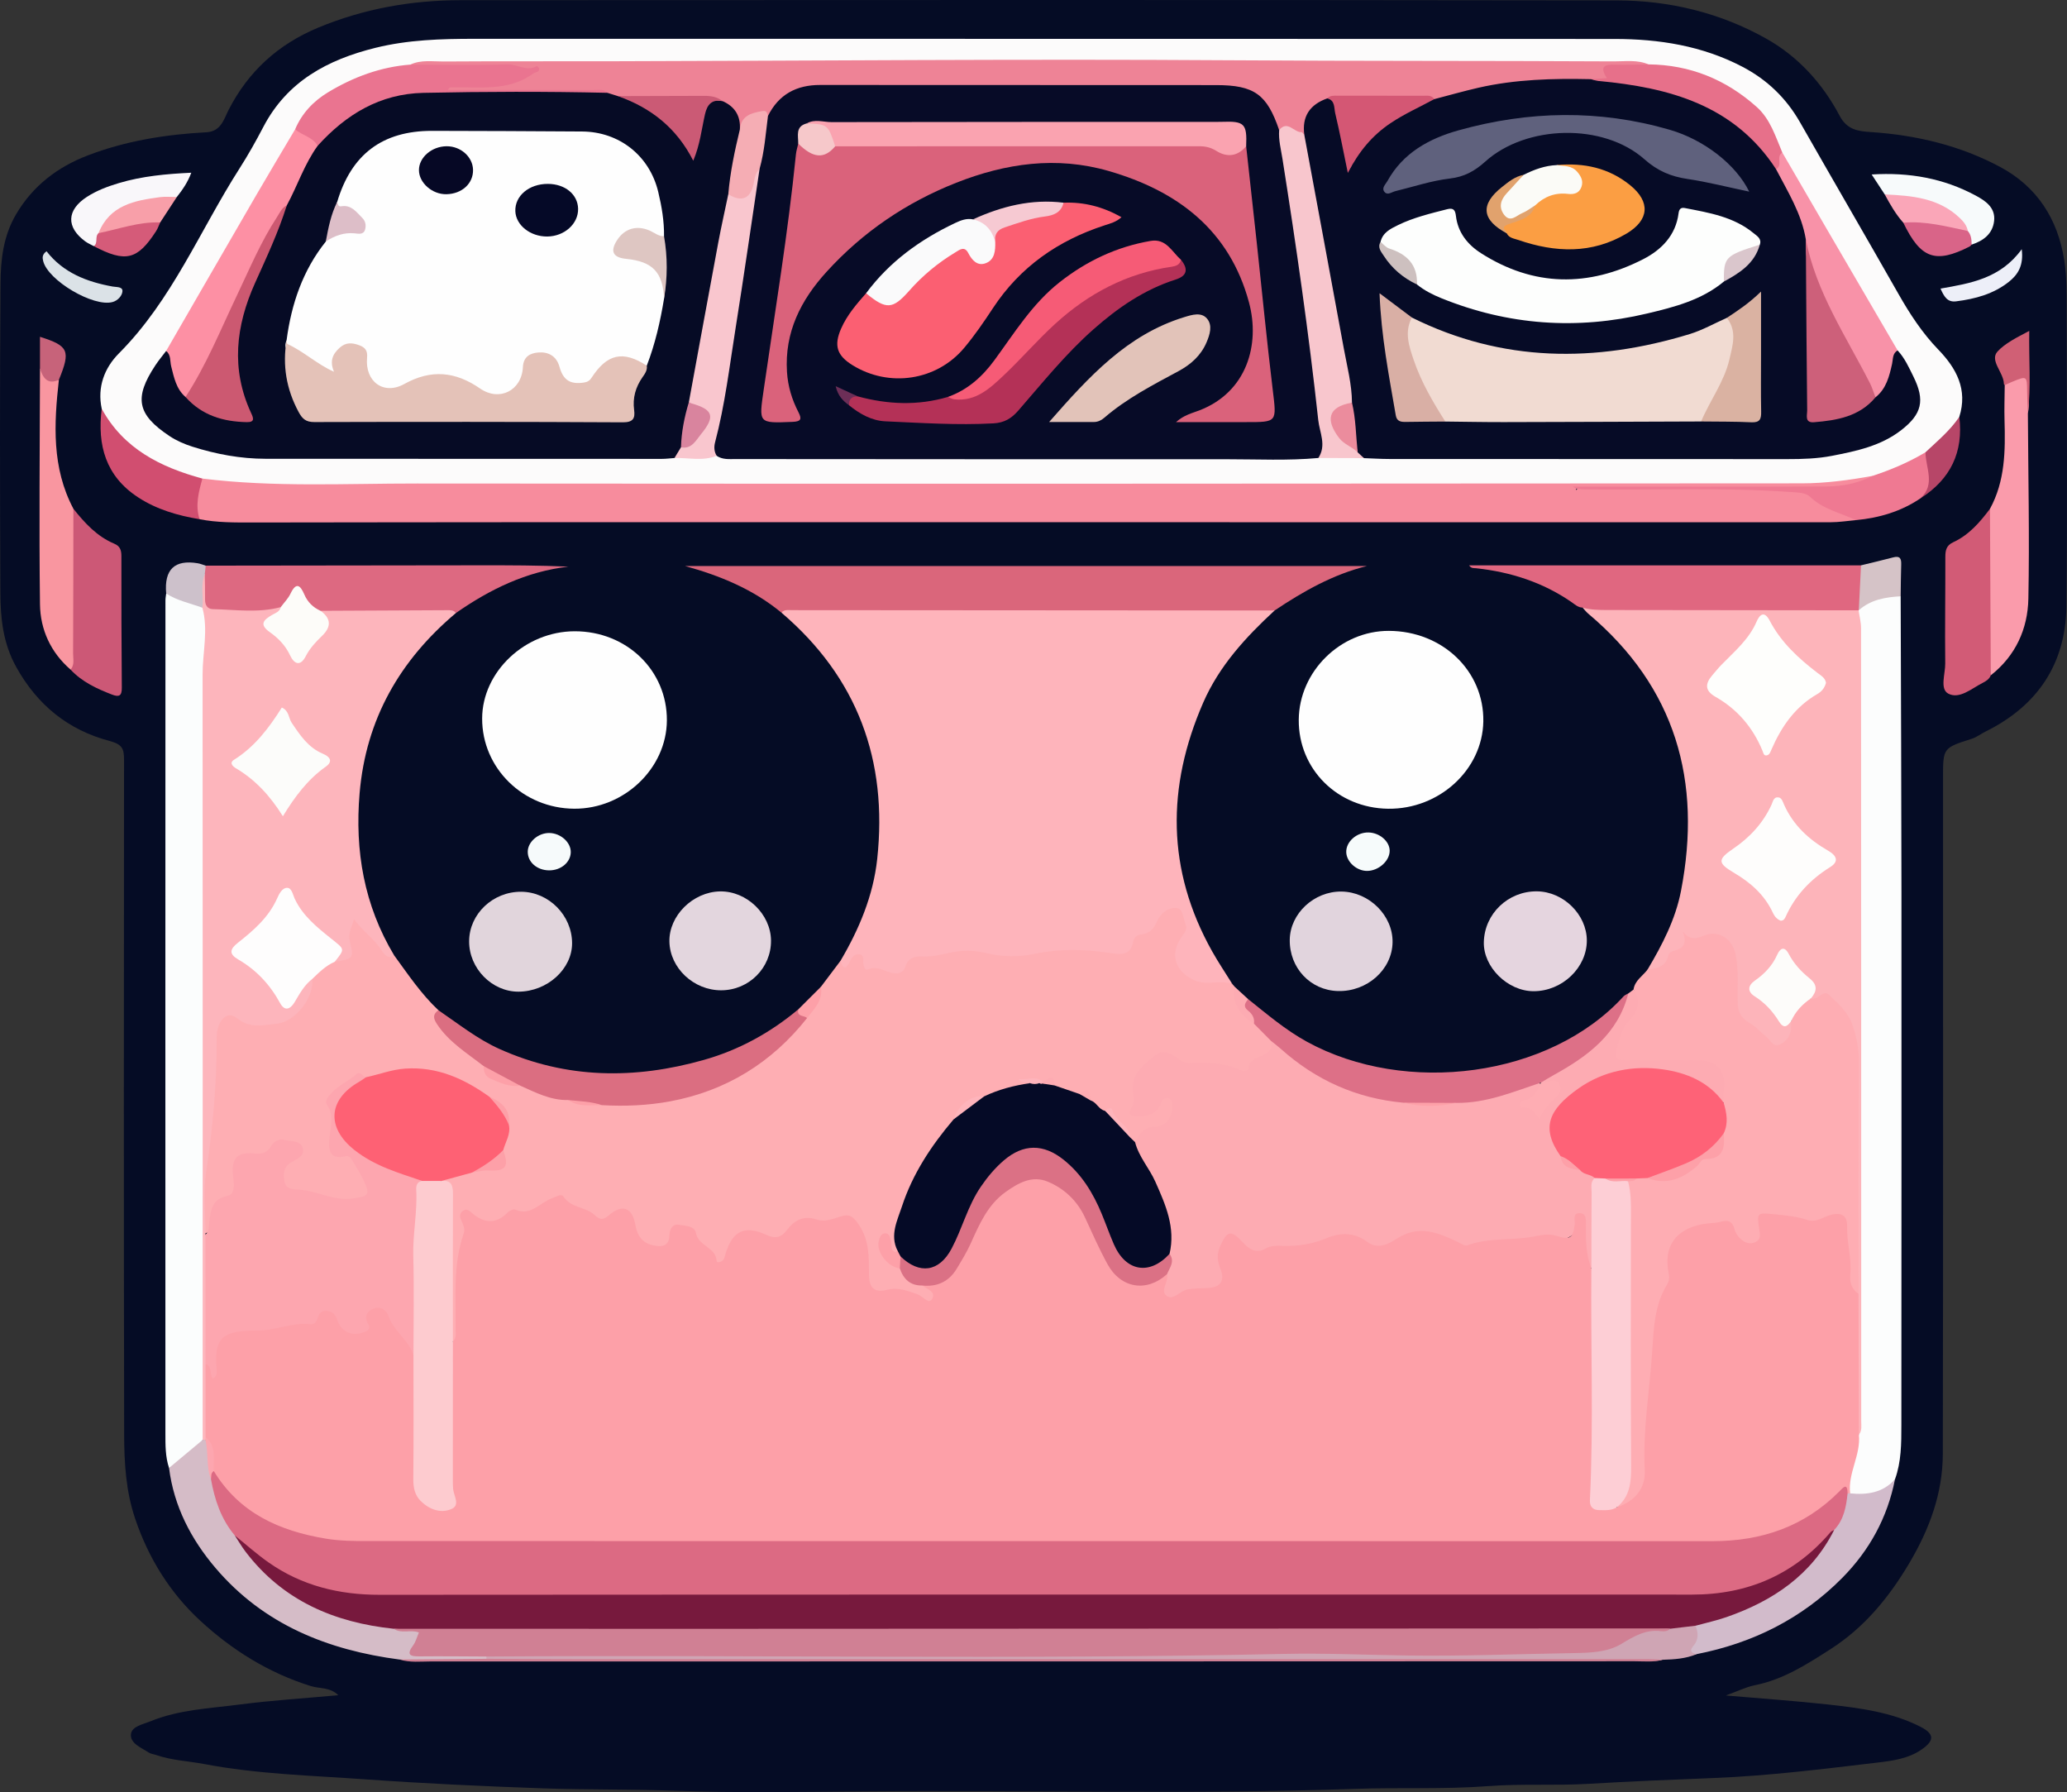 <?xml version="1.0" encoding="UTF-8"?>
<svg id="Layer_2" data-name="Layer 2" xmlns="http://www.w3.org/2000/svg" viewBox="0 0 735.023 637.16">
  <rect x="0" y="0" width="735.023" height="637.16" fill="#333333" stroke="none"/>
  <defs>
    <style>
      .cls-1 {
        fill: #e5d5df;
      }

      .cls-1, .cls-2, .cls-3, .cls-4, .cls-5, .cls-6, .cls-7, .cls-8, .cls-9, .cls-10, .cls-11, .cls-12, .cls-13, .cls-14, .cls-15, .cls-16, .cls-17, .cls-18, .cls-19, .cls-20, .cls-21, .cls-22, .cls-23, .cls-24, .cls-25, .cls-26, .cls-27, .cls-28, .cls-29, .cls-30, .cls-31, .cls-32, .cls-33, .cls-34, .cls-35, .cls-36, .cls-37, .cls-38, .cls-39, .cls-40, .cls-41, .cls-42, .cls-43, .cls-44, .cls-45, .cls-46, .cls-47, .cls-48, .cls-49, .cls-50, .cls-51, .cls-52, .cls-53, .cls-54, .cls-55, .cls-56, .cls-57, .cls-58, .cls-59, .cls-60, .cls-61, .cls-62, .cls-63, .cls-64, .cls-65, .cls-66, .cls-67, .cls-68, .cls-69, .cls-70, .cls-71, .cls-72, .cls-73, .cls-74, .cls-75, .cls-76, .cls-77, .cls-78, .cls-79, .cls-80, .cls-81, .cls-82, .cls-83, .cls-84, .cls-85, .cls-86, .cls-87, .cls-88, .cls-89, .cls-90, .cls-91, .cls-92, .cls-93, .cls-94, .cls-95, .cls-96, .cls-97, .cls-98, .cls-99, .cls-100, .cls-101, .cls-102, .cls-103, .cls-104 {
        stroke-width: 0px;
      }

      .cls-2 {
        fill: #feadb3;
      }

      .cls-3 {
        fill: #da627b;
      }

      .cls-4 {
        fill: #db7185;
      }

      .cls-5 {
        fill: #f5adb4;
      }

      .cls-6 {
        fill: #060b26;
      }

      .cls-7 {
        fill: #fefdfd;
      }

      .cls-8 {
        fill: #cdc1cb;
      }

      .cls-9 {
        fill: #cc5971;
      }

      .cls-10 {
        fill: #f1dbd2;
      }

      .cls-11 {
        fill: #ee8396;
      }

      .cls-12 {
        fill: #fafafb;
      }

      .cls-13 {
        fill: #eb8c9d;
      }

      .cls-14 {
        fill: #fbfbf7;
      }

      .cls-15 {
        fill: #050927;
      }

      .cls-16 {
        fill: #d5bcc7;
      }

      .cls-17 {
        fill: #fcfcfa;
      }

      .cls-18 {
        fill: #070b27;
      }

      .cls-19 {
        fill: #fd90a4;
      }

      .cls-20 {
        fill: #f6fafb;
      }

      .cls-21 {
        fill: #d08094;
      }

      .cls-22 {
        fill: #d45774;
      }

      .cls-23 {
        fill: #e1d5dc;
      }

      .cls-24 {
        fill: #fdb4ba;
      }

      .cls-25 {
        fill: #e06780;
      }

      .cls-26 {
        fill: #fdfefd;
      }

      .cls-27 {
        fill: #fa9bab;
      }

      .cls-28 {
        fill: #fdfcfa;
      }

      .cls-29 {
        fill: #fb5f72;
      }

      .cls-30 {
        fill: #050c25;
      }

      .cls-31 {
        fill: #d5c3c7;
      }

      .cls-32 {
        fill: #f7fafb;
      }

      .cls-33 {
        fill: #060825;
      }

      .cls-34 {
        fill: #f996a0;
      }

      .cls-35 {
        fill: #6c2e57;
      }

      .cls-36 {
        fill: #fdcbcf;
      }

      .cls-37 {
        fill: #5f617d;
      }

      .cls-38 {
        fill: #fe6174;
      }

      .cls-39 {
        fill: #fbfdfd;
      }

      .cls-40 {
        fill: #cc5876;
      }

      .cls-41 {
        fill: #fefdfc;
      }

      .cls-42 {
        fill: #fdabb2;
      }

      .cls-43 {
        fill: #d14e70;
      }

      .cls-44 {
        fill: #fe6277;
      }

      .cls-45 {
        fill: #d9849e;
      }

      .cls-46 {
        fill: #fda6af;
      }

      .cls-47 {
        fill: #faa6b8;
      }

      .cls-48 {
        fill: #d06075;
      }

      .cls-49 {
        fill: #060b25;
      }

      .cls-50 {
        fill: #fdb5bc;
      }

      .cls-51 {
        fill: #e3d6de;
      }

      .cls-52 {
        fill: #dec6c2;
      }

      .cls-53 {
        fill: #f9f7fa;
      }

      .cls-54 {
        fill: #d55b79;
      }

      .cls-55 {
        fill: #dac6cc;
      }

      .cls-56 {
        fill: #d25b76;
      }

      .cls-57 {
        fill: #ef7992;
      }

      .cls-58 {
        fill: #cd607a;
      }

      .cls-59 {
        fill: #da667b;
      }

      .cls-60 {
        fill: #f892a8;
      }

      .cls-61 {
        fill: #feb4bb;
      }

      .cls-62 {
        fill: #e1a26d;
      }

      .cls-63 {
        fill: #cdc0bf;
      }

      .cls-64 {
        fill: #db6e81;
      }

      .cls-65 {
        fill: #fcfdfd;
      }

      .cls-66 {
        fill: #f6c8ca;
      }

      .cls-67 {
        fill: #d2bbcb;
      }

      .cls-68 {
        fill: #e2c3b9;
      }

      .cls-69 {
        fill: #ea7490;
      }

      .cls-70 {
        fill: #d96488;
      }

      .cls-71 {
        fill: #050a26;
      }

      .cls-72 {
        fill: #e7708a;
      }

      .cls-73 {
        fill: #fdced5;
      }

      .cls-74 {
        fill: #f65b76;
      }

      .cls-75 {
        fill: #dbe2e7;
      }

      .cls-76 {
        fill: #fb9e43;
      }

      .cls-77 {
        fill: #fdfcf9;
      }

      .cls-78 {
        fill: #dc6a83;
      }

      .cls-79 {
        fill: #cb5a75;
      }

      .cls-80 {
        fill: #f9c6ce;
      }

      .cls-81 {
        fill: #edeff8;
      }

      .cls-82 {
        fill: #cfa5b4;
      }

      .cls-83 {
        fill: #feaeb3;
      }

      .cls-84 {
        fill: #d9afa5;
      }

      .cls-85 {
        fill: #dd7087;
      }

      .cls-86 {
        fill: #f6fbfb;
      }

      .cls-87 {
        fill: #f8c6cd;
      }

      .cls-88 {
        fill: #dab2a2;
      }

      .cls-89 {
        fill: #77193d;
      }

      .cls-90 {
        fill: #f78c9d;
      }

      .cls-91 {
        fill: #e1d4dd;
      }

      .cls-92 {
        fill: #c7637a;
      }

      .cls-93 {
        fill: #fda0a8;
      }

      .cls-94 {
        fill: #b74668;
      }

      .cls-95 {
        fill: #faa3b0;
      }

      .cls-96 {
        fill: #e4c2b8;
      }

      .cls-97 {
        fill: #dd6981;
      }

      .cls-98 {
        fill: #b43157;
      }

      .cls-99 {
        fill: #fefefc;
      }

      .cls-100 {
        fill: #fefefe;
      }

      .cls-101 {
        fill: #ddbec8;
      }

      .cls-102 {
        fill: #f89fa9;
      }

      .cls-103 {
        fill: #fcfbfb;
      }

      .cls-104 {
        fill: #f6c9d2;
      }
    </style>
  </defs>
  <g id="Layer_1-2" data-name="Layer 1">
    <g>
      <path class="cls-30" d="M613.716,602.801c13.093,1.134,24.823,1.929,36.497,3.226,11.192,1.243,22.42,2.678,32.671,7.881,5.038,2.557,5.067,4.924.388,8.144-4.667,3.212-10.316,3.969-15.489,4.583-19.402,2.306-38.793,4.73-58.384,5.511-14.756.588-29.533,1.169-44.266,2.055-11.988.72-23.964-.078-35.886.823-15.795,1.194-31.601.425-47.385.975-58.109,2.023-116.231.401-174.344.881-22.491.186-45.007.62-67.469-.208-15.637-.577-31.264-.315-46.883-.853-21.231-.732-42.477-1.723-63.642-3.228-18.956-1.347-38.062-1.831-56.866-5.409-5.67-1.079-11.515-1.282-17.047-3.194-.929-.321-1.998-.412-2.787-.934-2.596-1.718-6.555-3.187-6.265-6.444.253-2.842,4.306-3.556,6.969-4.644,10.124-4.14,21.005-4.557,31.642-5.943,11.484-1.496,23.07-2.212,35.125-3.316-2.912-2.909-6.672-2.288-9.684-3.224-15.076-4.685-28.15-12.85-39.481-23.341-10.668-9.876-18.319-22.137-23.065-36.185-3.305-9.782-3.894-19.8-3.915-29.825-.164-79.972-.114-159.945-.043-239.917.003-3.904-.48-5.544-5.185-6.789-14.646-3.875-25.678-12.758-33.2-26.371C1.047,228.597.167,219.772.13,210.681c-.151-36.653-.213-73.309.052-109.961.061-8.386.979-16.751,5.491-24.452,6.004-10.246,14.823-16.898,25.511-21.001,13.534-5.197,27.787-7.476,42.242-8.243,5.189-.275,6.233-4.764,7.863-7.943,7.048-13.752,17.659-23.342,31.816-29.236C129.369,3.074,146.394.072,163.908.063,300.86-.002,437.813-.064,574.766.133c18.781.027,36.912,4.362,53.402,13.655,11.346,6.394,19.978,15.954,26.028,27.416,2.648,5.017,6.688,5.456,11.028,5.744,16.221,1.076,31.834,4.785,46.101,12.446,12.994,6.977,20.434,18.39,22.737,33.218.931,5.994.812,11.925.823,17.887.061,34.988.318,69.979-.074,104.963-.231,20.583-10.279,35.495-28.776,44.641-1.633.807-3.124,1.998-4.83,2.543-10.252,3.274-10.267,3.228-10.267,13.861.001,80.139.085,160.278-.076,240.417-.028,13.991-4.741,26.717-11.903,38.805-7.236,12.212-15.961,22.841-27.908,30.524-8.446,5.432-16.931,10.904-27.089,12.917-3.035.602-5.9,2.058-10.246,3.63Z"/>
      <path class="cls-83" d="M291.921,350.833c2.31-3.062,4.619-6.125,6.929-9.187,1.81.165,2.45-1.524,3.647-2.324,2.081-1.392,3.746-1.608,5.534.709,3.312,4.291,9.768,4.807,13.61,1.289,1.258-1.152,2.591-2.265,4.275-2.425,9.201-.875,18.278-4.043,27.692-1.18,3.685,1.12,7.628,1.073,11.402.269,9.899-2.107,19.829-2.069,29.8-.819,2.863.359,4.788-.465,6.864-2.794,3.69-4.141,8.448-7.243,12.342-11.276,1.32-1.367,3.564-2.301,5.502-.937,2.489,1.752,3.256,4.531,3.39,7.447.071,1.541-.712,2.877-1.346,4.24-3.849,8.268-.103,14.133,9.207,14.025,2.807-.033,5.237.345,7.461,2.004.268.31.537.619.805.929,1.203,4.979,3.136,9.513,7.63,12.484,2.189,2.3,4.872,4.171,6.242,7.184.731,2.844-.141,4.883-2.988,5.933-.467.172-1.114.274-1.334.629-3.926,6.348-9.275,4.711-14.828,2.874-2.524-.835-5.277-.41-7.931-.441-2.508-.029-4.912-.304-7.243-1.446-5.98-2.93-12.652.749-13.877,7.562-.324,1.802-.224,3.644-.321,5.467-.068,1.274-.797,2.926.576,3.687,1.605.89,3.222-.072,4.616-1.024.823-.563,1.403-1.406,2.071-2.145,1.124-1.245,2.295-2.64,4.213-1.845,2.063.855,2.171,2.726,1.979,4.638-.358,3.549-1.522,6.701-5.472,7.352-3.336.55-5.699,2.342-7.864,4.665-1.429.299-2.377-.434-3.184-1.473-2.506-3.481-4.329-7.602-8.706-9.347-2.331-.661-4.044-2.15-5.45-4.054-.617-1.897-2.001-2.082-3.671-1.63-3.198-.155-5.987-1.398-8.567-3.198-.976-1.474-2.363-1.634-3.93-1.21-1.322-.049-2.581-.49-3.847-.783-1.293-.299-1.249.133-.996,1.068-4.773,2.592-10.259,2.87-15.21,4.841-5.951-.052-8.895,3.975-11.476,8.486-1.854,3.561-4.433,6.615-6.908,9.727-6.015,7.561-9.002,16.535-12.034,25.488-1.139,3.364-.797,6.879-.733,10.35-.677,1.811-1.692,1.722-2.968.563-1.123-1.021-.718-2.894-2.479-4-.326,4.792,1.805,7.604,5.835,9.251,2.355,2.601,4.743,5.152,8.479,5.715,1.066.474,2.182.875,2.932,1.839,1.088,1.399,1.79,2.982.668,4.576-1.093,1.555-2.773,1.048-4.075.329-4.379-2.415-8.957-3.221-13.959-2.851-3.975.294-6.045-1.855-6.579-5.957-.345-2.648-.283-5.335-.15-7.989.219-4.369-2.361-7.534-4.415-10.917-1.084-1.786-2.932-1.345-4.527-.892-3.1.88-6.19,1.141-9.387.629-3.245-.519-5.904.803-8.02,3.16-2.673,2.976-5.691,3.419-9.485,2.289-7.35-2.19-8.85-1.339-12.212,5.767-2.057,4.348-4.35,4.635-7.141.762-2.053-2.849-4.711-5.141-6.945-7.831-1.573-1.894-4.214-2.795-5.59.428-1.333,3.121-3.123,5.081-6.72,4.674-3.85-.436-6.393-2.583-7.836-6.116-.315-.772-.475-1.599-.759-2.38-1.498-4.121-2.957-4.886-6.64-2.63-2.847,1.744-5.075,1.574-7.798-.148-3.061-1.935-6.816-2.585-9.621-5.152-1.475-1.349-3.386-.55-4.629.455-5.503,4.451-12.883,3.332-18.852,6.628-3.371,1.861-7.087-.329-10.055-1.99-2.434,13.006-4.141,25.785-3.365,38.76.089,1.489-.014,3.024-.787,4.376-.782,1.367-1.674,1.504-2.591.078-1.074-2.374-.846-4.901-.852-7.384-.032-13.316.005-26.632-.027-39.949-.007-2.811.237-5.718-2.038-7.96-1.088-2.405.892-2.767,2.333-3.196,2.47-.735,4.91-1.616,7.462-2.028,1.983.095,3.886-.574,5.853-.709q5.676-.389,5.133-6.061c.137-2.899,1.765-5.522,1.54-8.484.797-5.228-2.55-7.581-6.577-9.461-4.298-2.443-8.398-5.129-13.096-6.947-7.768-3.006-15.436-3.047-23.313-.983-2.069.542-4.133,1.214-6.326,1.031-3.646-.412-11.416,4.352-12.319,7.57-.185.661-.174,1.304.185,1.92,1.821,3.122,1.264,6.374.741,9.718-.526,3.365-.149,6.139,4.34,6.863,3.637.587,9.053,9.91,8.552,13.652-.325,2.424-2.027,3.44-4.164,3.562-4.972.282-10.007.902-14.771-1.278-2.157-.987-4.432-1.377-6.771-1.605-2.574-.251-5.066-.872-5.926-3.738-.875-2.917-.286-5.531,1.919-7.821,1.219-1.266,4.476-2.168,2.662-4.377-1.869-2.276-4.945-1.845-7.123.315-2.323,2.304-5,2.988-8.161,2.956-3.453-.035-5.35,1.975-5.023,5.404.474,4.967-.604,8.765-5.65,10.977-2.622,1.149-2.181,4.28-2.798,6.634-.861,3.287-.818,3.299-3.445,3.889-1.669-7.734-1.514-15.632-.368-23.274,1.927-12.856,2.56-25.767,3.286-38.693.177-3.154-.205-6.341.28-9.477.976-6.318,4.981-8.618,10.706-5.843,3.024,1.465,5.915,1.519,9.15,1.368,7.847-.365,11.401-4.556,14.407-14.024,1.578-3.991,4.879-6.071,8.578-7.708,3.922-.476,6.25-2.003,4.626-6.517-.508-1.411-.136-2.966.271-4.421,1.137-4.066,2.74-4.534,5.725-1.467,2.656,2.73,5.516,5.287,7.654,8.5.813,1.222,1.629,2.564,3.38,2.64,4.93,6.753,9.583,13.731,15.737,19.496.504,7.038,6.008,10.397,10.732,14.18,2.205,1.766,4.7,3.132,6.251,5.61,2.409,5.64,7.855,5.065,12.513,6.099,5.605,1.671,10.887,4.429,16.84,4.905,3.681,1.682,7.576,1.745,11.508,1.515,13.178.003,26.184-.698,38.75-5.536,13.288-5.117,23.741-13.848,33.138-24.149,2.772-3.259,4.676-7.022,6.296-10.949Z"/>
      <path class="cls-61" d="M438.23,349.872c-4.361-1.736-8.992.721-13.56-1.369-6.318-2.891-8.709-8.542-5.086-14.485,1.027-1.685,2.883-3.289,2.03-5.338-.859-2.062-.872-5.562-3.073-5.834-2.971-.366-5.844,1.824-7.082,4.652-1.197,2.733-2.6,4.427-5.673,4.742-1.284.131-2.588.949-2.831,2.475-.86,5.411-4.937,4.612-8.426,4.086-8.778-1.324-17.546-1.552-26.216.259-6.002,1.254-11.878,1.209-17.727-.224-4.479-1.098-8.789-1.049-13.27-.015-3.033.7-6.119,1.396-9.345,1.212-2.575-.147-5.048.574-5.967,3.463-.907,2.848-3.257,2.86-5.285,2.308-2.648-.721-4.973-2.455-8.004-1.149-1.086.468-1.51-.865-1.692-1.92-.228-1.328.582-3.38-1.72-3.477-1.673-.07-2.516,1.364-3.191,2.762-1.425,2.951-2.452,2.185-3.26-.374,6.636-11.264,11.669-23.168,13.083-36.254,3.784-35.032-6.981-64.504-34.065-87.579.637-2.276,2.633-2.261,4.396-2.524,1.809-.27,3.649-.17,5.477-.171,52.016-.004,104.033-.02,156.049.035,3.227.003,6.726-.794,9.465,1.89-10.297,9.503-19.716,19.735-25.396,32.765-13.049,29.933-13.05,59.482,3.154,88.389,2.235,3.987,4.803,7.788,7.217,11.675Z"/>
      <path class="cls-103" d="M36.173,145.338c-1.659-7.728.983-14.558,6.137-19.73,18.919-18.983,28.805-43.742,42.909-65.789,3.043-4.757,5.815-9.705,8.432-14.711,8.482-16.226,22.853-23.889,39.84-28.099,11.608-2.877,23.376-3.214,35.215-3.212,135.139.017,270.278-0,405.416.053,15.812.006,31.178,2.419,45.419,9.856,8.791,4.591,15.626,11.142,20.557,19.794,11.611,20.371,23.412,40.635,35,61.02,4.047,7.119,8.462,13.882,14.192,19.806,6.425,6.643,10.509,14.198,7.434,23.885-1.547,6.681-7.205,9.849-11.858,13.885-6.259,4.209-12.964,7.324-20.515,8.4-8.075,2.333-16.43,2.873-24.686,2.859-51.128-.083-102.252.566-153.38.531-129.583-.089-259.166-.035-388.749-.015-8.012.001-15.947-.81-23.863-1.816-12.656-2.737-23.769-8.329-32.896-17.705-2.516-2.585-4.571-5.239-4.607-9.012Z"/>
      <path class="cls-42" d="M403.633,406.086c1.527-3.14,3.145-5.544,7.492-5.525,3.781.017,6.25-4.368,5.679-8.262-.133-.905-.556-1.678-1.389-1.882-1.444-.353-2.13.751-2.547,1.849-1.517,3.999-4.884,4.62-8.492,4.636-1.78.008-3.643-.341-2.077-2.897,1.038-1.693.889-3.61.622-5.346-1.062-6.894,3.887-10.152,8.199-13.657,2.493-2.027,5.147-.449,7.297,1.064,1.555,1.094,2.955,2,4.933,1.909,5.999-.277,11.957-.168,17.564,2.444.442.206.979.421,1.428.351.617-.096,1.719-.484,1.709-.708-.245-5.652,9.439-3.415,7.915-9.991,1.945-.816,3.194.553,4.347,1.612,12.295,11.294,27.026,17.063,43.352,19.273,5.979.871,11.947.949,17.906-.1,8.172-.53,16-2.577,23.692-5.289,1.851-.653,3.704-1.519,5.769-1.224,3.398,4.457-1.512,5.593-3.262,8.081,1.025,1.006,2.203,1.8,3.471,2.481,1.163-.808,1.62-2.091,2.455-3.075,4.239-5.003,4.216-5.022-1.649-6.683-.665-2.601,1.628-3.063,3.053-3.688,9.565-4.191,16.49-11.469,23.09-19.199,2.293-2.686,1.676-6.854,4.82-9.041l1.872-1.412c3.592,3.352,3.898,5.154,1.331,9.414-1.875,3.113-4.168,5.94-5.175,9.578-.922,3.33.049,4.662,3.453,4.591,7.291-.153,14.58-.28,21.877-.01,10.494.388,14.438,6.048,11.134,16.251-2.009,1.499-2.999-.362-4.148-1.355-12.04-10.402-25.575-10.852-39.816-5.844-3.43,1.206-6.731,2.917-9.589,5.292-7.983,6.634-8.843,10.766-4.239,20.43.908,3.561,4.018,4.143,6.884,5.061,2.096,1.092,4.818,1.505,5.042,4.633.143,8.472.038,16.941.023,25.409-.003,1.661-.074,3.328-.825,4.862-2.905,2.388-2.836-.687-3.26-1.994-1.34-4.133-1.049-8.511-1.395-13.17q-3.071,6.905-10.793,5.816c-.661-.093-1.376-.306-1.981-.106-7.514,2.485-15.606.023-23.102,2.767-3.301,1.208-6.457.547-9.626-1.002-6.517-3.186-13.081-4.603-19.922-.423-4.061,2.481-8.386,2.672-12.776.112-3.489-2.035-7.47-2.176-11.101-.525-7.982,3.629-16.759,2.147-24.976,4.234-2.545.646-4.714-1.118-6.661-2.802-3.222-2.788-4.993-2.215-6.111,1.836-.557,2.017-.051,3.931.356,5.899,1.138,5.508-.892,8.24-6.549,8.633-3.174.22-6.277.446-9.229,1.82-1.771.825-3.75,1.932-5.593.287-1.725-1.54-1.413-3.588-.833-5.578.234-.804.26-1.641.378-2.461.586-2.572,2.167-5.008,1.067-7.816,1.797-12.176-3.99-22.151-9.323-32.269-1.193-2.263-3.301-4.348-1.77-7.291Z"/>
      <path class="cls-90" d="M71.978,170.148c25.38,3.148,50.883,1.736,76.323,1.759,164.13.147,328.26.043,492.389-.061,8.452-.005,16.864-1.138,25.198-2.652-.221,2.317-2.11,2.833-3.829,3.346-5.617,1.676-11.344,2.62-17.237,2.141-28.009-2.276-56.064-.653-84.094-1.143-.659.27-.007,1.259-.191.619-.04-.139.068-.172.223-.266,1.381-.841,2.89-.357,4.322-.36,19.302-.04,38.605-.067,57.907-.001,5.479.019,10.945.626,16.436.533,1.657-.028,3.423.195,4.794,1.16,4.253,2.994,8.991,5.013,13.671,7.171,1.035.477,2.121,1.077,2.024,2.535-2.974.259-5.947.745-8.921.745-154.397.019-308.794-.01-463.191-.015-32.645-.001-65.29.08-97.934.103-6.323.004-12.656.072-18.905-1.166-3.274-4.398-2.854-10.361,1.017-14.449Z"/>
      <path class="cls-24" d="M585.837,344.77c5.229-8.799,9.958-17.871,11.919-27.996,7.559-39.032-1.887-72.46-32.99-98.604-.744-.625-1.339-1.427-2.003-2.146,1.373-1.298,3.088-1.021,4.734-1.005,28.13.271,56.26.023,84.389.136,3.13.013,6.365-.403,9.231,1.437,1.94,1.653,2.373,3.93,2.562,6.293.16,1.995.123,3.996.123,5.995.002,90.295.002,180.59-.001,270.885-0,1.998.116,4.01-.181,5.989-.265,1.764-.257,3.775-2.581,4.355-2.032-1.716-1.898-4.13-1.905-6.407-.04-14.364-.16-28.728.031-43.087.659-7.122.076-14.254.066-21.384-.03-20.92-.018-41.841-.006-62.761.004-6.377-1.852-12.038-5.913-17.018-2.036-2.497-4.36-4.007-7.668-3.554-.806-.166-1.995-.412-1.876-1.272.934-6.745-5.851-8.767-8.174-13.509-.778-1.588-2.202-1.408-3.011.217-1.601,3.217-4.082,5.619-6.847,7.799-2.171,1.711-1.722,3.345.238,4.863,2.785,2.158,5.451,4.56,7.02,7.669,1.196,2.37,3.33.423,4.545,1.688,1.484,3.779-.171,6.535-3.175,8.495-3.1,2.023-5.079-.642-7.449-2.118-8.493-5.287-12.15-12.64-10.529-22.621.37-2.279-.179-4.63-.633-6.918-1.008-5.081-3.701-6.646-8.849-6.28-5.807.413-9.334,4.018-12.671,7.959-1.829,2.16-4.044,3.393-6.609,4.156-.839.25-2.136.495-1.789-1.255Z"/>
      <path class="cls-50" d="M111.051,348.033c.67,6.728-6.074,15.248-12.555,15.921-4.837.503-9.54,1.842-14.086-1.873-3.085-2.521-5.621-.318-6.799,2.974-.487,1.362-.551,2.93-.549,4.405.016,15.778-1.343,31.409-3.723,47.029-1.116,7.328-.233,14.961-.256,22.456,1.812,1.638,1.738,3.869,1.746,5.994.047,13.237.167,26.474-.03,39.711-.7,6.475.414,12.949.033,19.426-.126,2.152.114,4.334-.622,6.429-.235.635-.611,1.169-1.123,1.609-.721.16-1.289-.067-1.709-.674-1.37-2.272-1.178-4.814-1.179-7.296-.026-88.932-.042-177.864.019-266.796.005-6.961,1.538-13.912.149-20.886.651-4.217-1.763-8.942,2.055-12.639,2.948,1.37,2.166,4.173,2.239,6.456.112,3.541,1.727,4.991,5.171,5.025,6.241.061,12.478-.026,18.708-.164,3.284,1.225,1.406,2.899.01,3.783-3.693,2.338-2.634,4.189.095,6.368,1.94,1.549,3.573,3.459,4.829,5.635,1.609,2.788,3.261,3.151,5.018.142,1.352-2.317,3.178-4.245,5.121-6.049,2.01-1.867,3.354-3.6.905-6.222-1.618-1.732-.107-2.566,1.461-3.136,13.972-.973,27.943-.442,41.909-.286,1.7.019,3.811.115,4.233,2.581-19.955,16.791-32.001,37.771-34.244,64.068-1.748,20.49,1.591,39.831,12.283,57.638-2.205,1.506-3.507-.333-4.342-1.638-2.621-4.095-6.659-6.809-9.926-11.215-.879,2.991-2.211,5.099-1.489,7.926,1.52,5.951,1.279,6.161-5.383,7.214.945-3.684-.212-6.039-3.45-8.463-4.726-3.539-9.285-7.562-11.87-13.197-1.431-3.121-2.886-2.081-4.014.174-3.05,6.101-7.946,10.6-13.018,14.877-2.657,2.24-2.828,4.014.162,5.677,5.557,3.091,9.469,7.73,12.724,13.017,1.796,2.916,3.189,2.651,5.075-.051,1.67-2.391,2.468-5.952,6.424-5.95Z"/>
      <path class="cls-2" d="M643.951,354.967c2.451.86,4.311-3.238,6.346-1.35,3.254,3.018,6.786,6.244,8.304,10.426,1.595,4.394,2.487,9.043,2.439,13.976-.265,27.314-.147,54.633-.161,81.949-4.193-.383-4.308-3.757-4.375-6.62-.124-5.341-1.018-10.598-1.298-15.913-.133-2.527-1.354-4.64-4.041-3.559-6.391,2.571-12.498.229-18.675-.528-3.769-.462-6.316-.371-5.468,4.554.364,2.117-.569,4.013-2.739,4.811-2.648.974-5.428.324-6.672-1.958-2.926-5.366-7.256-4.893-11.947-3.676-5.007,1.299-9.468,3.342-11.073,8.911-.23.798-.768,1.634-.541,2.405,1.459,4.968-1.192,9.347-1.712,13.95-.987,8.736-4.218,17.041-3.935,26.041.376,11.956-2.413,23.791-2.144,35.823.109,4.901-2.853,8.816-7.077,11.398-1.395.853-3.264,2.05-4.511-.478,4.341-5.994,3.511-12.913,3.473-19.662-.175-30.915.435-61.832-.323-92.744-.016-.668.101-1.323.277-1.967.562-1.666,2.102-2.068,3.472-2.693,1.358-.453,2.754-.516,4.164-.365,5.155,1.672,9.875.383,14.266-2.354,3.044-1.897,5.478-4.57,9.174-5.678,3.21-.962,2.079-4.485,2.545-6.989,1.326-3.45-.469-7.25,1.19-10.659.035-1.824-.059-3.661.129-5.468.579-5.568-2.662-9.463-8.398-9.557-8.076-.133-16.155-.034-24.233-.036-6.668-.003-6.537.029-4.918-6.285.758-2.959,1.757-5.595,3.897-7.862,3.058-3.24,4.303-6.888,1.497-11.003.451-3.191,3.199-4.765,4.955-7.037,3.081-.562,6.35-.816,7.293-4.711.255-1.053.994-1.737,2.033-1.98,3.388-.791,4.915-2.664,3.196-6.876,2.595,3.017,4.704,2.643,7.427,1.494,5.257-2.219,10.087.978,11.295,6.294,1.316,5.789.66,11.568.825,17.349.093,3.257,1.104,5.61,4.15,7.298,2.255,1.25,4.009,3.377,6.082,4.99,1.457,1.133,2.305,3.834,4.765,2.712,2.548-1.163,4.001-3.386,4.032-6.334.007-.665.008-1.329.012-1.994.252-4.683,2.324-7.064,7.004-8.046Z"/>
      <path class="cls-65" d="M661.017,510.061c1.186-1.442.831-3.173.831-4.804.005-93.96-.003-187.921-.059-281.881-.001-2.13-.57-4.259-.874-6.389.007-.27.013-.54.018-.81,3.232-4.29,10.189-6.235,14.942-4.179.097,34.963.257,69.926.278,104.889.038,63.276.001,126.552-.031,189.828-.003,6.486-.004,12.994-2.267,19.223-3.935,6.429-9.514,8.165-16.348,5.091-1.037-1.411-1.312-3.143-.938-4.672,1.339-5.467,1.598-11.242,4.447-16.296Z"/>
      <path class="cls-39" d="M71.971,216.06c2.167,7.922.062,15.865.068,23.796.068,90.692.035,181.384.028,272.076-2.799,4.747-6.24,8.725-11.956,9.977-1.34-4.022-1.29-8.218-1.292-12.356-.031-98.69-.01-197.379.014-296.069 0-.822.169-1.644.259-2.466,4.857.241,9.348,1.416,12.879,5.043Z"/>
      <path class="cls-59" d="M453.256,217.043c-57.222-.042-114.443-.086-171.665-.115-1.291-.001-2.7-.326-3.72.886-10.071-8.306-21.785-13.138-34.312-16.584h242.555c-12.083,2.986-22.662,8.999-32.858,15.813Z"/>
      <path class="cls-100" d="M493.6,287.534c-17.993-.233-31.908-14.091-31.766-31.636.139-17.171,14.841-31.662,32.061-31.601,19.062.068,33.877,14.279,33.571,32.203-.294,17.173-15.676,31.27-33.866,31.034Z"/>
      <path class="cls-100" d="M237.142,256.14c-.1,17.06-15.24,31.485-32.94,31.385-18.184-.103-32.796-14.415-32.751-32.078.043-16.623,15.262-30.975,32.884-31.009,18.476-.036,32.911,13.914,32.807,31.703Z"/>
      <path class="cls-25" d="M660.916,216.987c-29.755-.039-59.509-.088-89.264-.103-3-.001-5.977-.04-8.889-.86-1.622-.031-2.72-1.126-3.935-1.963-10.237-7.056-21.677-10.71-33.944-12.032-.792-.085-1.684.159-2.472-1.033h139.367c3.253,3.762.926,7.857.607,11.797-.115,1.418-.856,2.807-1.399,4.179l-.071.014Z"/>
      <path class="cls-97" d="M99.845,215.843c-8.002,2.154-16.116.908-24.185.723-1.924-.044-2.772-1.463-2.742-3.451.046-2.983-.059-5.968-.099-8.953-.773-1.116-.631-2.131.337-3.056,32.465-.041,64.931-.085,97.396-.12,10.482-.012,20.964-.002,31.583.476-14.963,1.714-27.926,8.065-40.018,16.496-.657-.941-1.648-1.02-2.663-1.015-15.155.073-30.31.148-45.464.223-3.251.569-4.858-1.647-6.172-3.938-1.482-2.583-2.597-2.557-4.11-.081-.852,1.394-1.918,2.746-3.863,2.696Z"/>
      <path class="cls-85" d="M579.01,353.219c-3.647,14.374-14.351,22.297-26.446,28.958-1.58.87-3.112,1.827-4.666,2.743l.034-.013c-9.8,3.268-19.407,7.341-30.023,7.21-6.309.512-12.617.622-18.921-.072-16.658-1.532-31.131-8.023-43.561-19.17-1.104-.99-2.305-1.873-3.46-2.805-2.023-2.042-4.046-4.086-6.069-6.129-.792-1.824-2.471-2.98-3.483-4.648-1.214-2.001-.85-3.352,1.446-4.059,6.724,5.361,13.227,10.94,20.868,15.131,35.113,19.254,86.278,12.769,112.637-16.155.413-.453,1.091-.665,1.646-.989Z"/>
      <path class="cls-16" d="M60.112,521.908c3.985-3.326,7.971-6.651,11.956-9.977.319.004.639.005.958.003,3.615,3.833,1.664,8.912,2.98,13.255,1.843,7.273,4.074,14.377,8.959,20.314,9.836,16.394,24.526,25.846,42.914,29.99,4.223.952,8.544,1.414,12.76,2.427,1.282.372,2.583.513,3.919.579,5.658.276,5.783.335,4.397,5.851-.639,2.545.58,2.907,2.496,2.94,5.139.09,10.28-.053,15.417.074,2.253.056,4.725-.403,6.421,1.795.026.69-.295,1.094-.97,1.226-10.085-.174-20.17.487-30.237-.361-25.52-3.352-48.275-12.403-65.402-32.502-8.759-10.279-14.842-21.977-16.568-35.614Z"/>
      <path class="cls-64" d="M202.045,391.1c-6.252.143-11.612-2.683-17.088-5.127-4.872-1.279-9.714-2.614-12.963-6.93-5.883-4.61-12.367-8.499-16.631-14.984-1.396-2.122-1.439-3.455.531-4.901,7.108,4.835,13.822,10.247,21.769,13.81,23.743,10.647,47.992,10.841,72.646,3.862,12.504-3.54,23.625-9.666,33.572-17.982.24,1.835,2.887,1.254,3.114,3.102-12.566,15.918-28.878,25.936-48.722,29.618-7.891,1.464-16.08,1.816-24.198,1.348-3.976-.832-8.173-.2-12.03-1.817Z"/>
      <path class="cls-27" d="M721.114,146.974c.112,21.962.607,43.932.171,65.883-.214,10.762-4.549,20.3-13.361,27.244-1.945-1.793-1.81-4.209-1.823-6.509-.081-14.966-.027-29.932-.045-44.898-.003-2.722.87-5.227,1.572-7.785,5.418-9.906,5.489-20.677,5.178-31.534-.119-4.144.041-8.297.073-12.446.554-1.771,1.99-2.56,3.573-3.136,3.52-1.28,4.927-.402,4.926,3.316-.001,3.286.385,6.592-.264,9.864Z"/>
      <path class="cls-23" d="M166.822,334.601c.068-9.688,8.479-17.64,18.567-17.552,9.774.085,17.991,8.388,18.046,18.235.051,9.205-8.787,17.236-19.028,17.288-9.484.048-17.654-8.3-17.586-17.971Z"/>
      <path class="cls-91" d="M477.044,316.976c9.862.131,18.331,8.571,18.151,18.088-.184,9.676-9.032,17.552-19.419,17.285-9.784-.251-17.275-8.216-17.14-18.224.126-9.341,8.647-17.279,18.408-17.149Z"/>
      <path class="cls-1" d="M546.528,316.903c9.411.089,17.706,8.238,17.747,17.433.043,9.683-8.726,18.064-18.91,18.073-9.221.008-17.92-8.555-17.716-17.439.233-10.122,8.636-18.164,18.879-18.067Z"/>
      <path class="cls-51" d="M274.171,334.401c.082,9.721-7.854,17.65-17.699,17.683-9.799.033-18.246-7.906-18.431-17.323-.181-9.202,8.344-17.656,17.984-17.835,9.49-.176,18.067,8.084,18.147,17.475Z"/>
      <path class="cls-67" d="M657.899,530.941c6.028.593,11.63-.173,15.956-5.004-2.665,13.608-9.093,25.29-18.762,35.062-14.331,14.482-31.818,23.185-51.749,27.098-2.728.75-3.499-.635-2.626-2.855.921-2.343,1.09-4.798,1.7-7.177,1.321-2.036,3.567-2.19,5.616-2.762,16.231-4.526,30.214-12.426,40.038-26.609,1.136-1.64,2.074-3.376,3.008-5.124,3.185-3.606,3.263-8.57,5.487-12.597.436-.334.881-.328,1.332-.031Z"/>
      <path class="cls-40" d="M26.098,180.877c4.044,5.108,8.409,9.856,14.583,12.45,2.008.844,2.488,2.299,2.487,4.338-.012,15.612.01,31.224.149,46.835.026,2.931-.974,3.417-3.509,2.439-5.431-2.096-10.644-4.512-14.706-8.861-.515-2.096-.92-4.187-.912-6.379.049-14.449-.015-28.898.057-43.347.013-2.601-.394-5.39,1.852-7.475Z"/>
      <path class="cls-34" d="M26.098,180.877c-.024,17.148-.027,34.295-.102,51.443-.008,1.933.592,4.028-.895,5.758-7.074-6.128-10.768-14.229-10.882-23.228-.355-27.924-.05-55.856-.002-83.785,2.448.981,4.036,3.411,6.722,3.991-1.754,15.665-2.568,31.224,5.159,45.822Z"/>
      <path class="cls-56" d="M707.627,180.909c.099,19.731.198,39.461.297,59.192-.528,1.333-1.67,2.066-2.842,2.658-3.951,1.996-8.291,5.945-12.267,3.852-3.096-1.631-1.052-7.035-1.093-10.726-.139-12.627.075-25.258.039-37.887-.007-2.359.381-4.093,2.76-5.19,5.591-2.578,9.51-7.079,13.106-11.899Z"/>
      <path class="cls-82" d="M602.955,577.994c.95,2.545,1.163,4.976-.823,7.218-1.498,1.691-.668,2.542,1.212,2.885-3.889,1.639-8.008,1.888-12.148,2.01-1.792.568-3.637.291-5.455.292-135.66.015-271.32.017-406.979-.019-1.932-0-3.991.65-5.81-.617.021-.271.037-.543.048-.815,2.271-2.34,5.246-1.825,8.012-1.833,21.826-.062,43.651-.032,65.477-.033,63.145-.001,126.289.047,189.434-.039,13.313-.018,26.599-1.23,39.937-1.05,8.832.119,17.644,1.087,26.436.959,18.809-.275,37.614-.853,56.428-1.099,7.578-.099,15.33-1.073,21.856-5.808,3.848-2.792,8.545-.684,12.584-2.287,3.265-.15,6.59-2.304,9.792.236Z"/>
      <path class="cls-57" d="M659.913,184.929c-5.447-2.648-11.589-3.81-16.214-8.27-1.576-1.52-4.252-1.539-6.632-1.709-24.433-1.745-48.898-.643-73.346-.954-1.47-.019-2.941-.002-4.45-.98,1.642,0,3.284 0,4.926-0,28.485-.004,56.97.053,85.454-.064,5.623-.023,11.139-1.16,16.24-3.759,6.544-2.175,12.872-4.834,18.802-8.389,4.184,6.251,3.644,11.52-1.669,16.304-6.977,4.751-14.79,7.034-23.109,7.821Z"/>
      <path class="cls-43" d="M71.978,170.148c-1.332,4.747-2.605,9.499-1.014,14.45-7.747-1.295-15.21-3.441-21.851-7.773-11.511-7.507-14.577-18.552-12.941-31.492,7.796,14.249,20.941,20.774,35.807,24.815Z"/>
      <path class="cls-21" d="M172.951,589.762c10.991.041,21.983.116,32.974.116,126.596.002,253.193-.009,379.789-.005,1.827 0,3.655.151,5.482.232-3.266.921-6.616.525-9.921.527-142.603.055-285.207.081-427.81.067-3.795-0-7.65.481-11.386-.677,10.292-.087,20.582-.174,30.872-.261Z"/>
      <path class="cls-53" d="M33.361,87.52c-1.013-.558-2.102-1.013-3.028-1.69-6.868-5.019-6.664-11.143.554-15.821,3.497-2.266,7.372-3.713,11.353-4.905,8.298-2.485,16.824-3.267,25.782-3.693-1.258,3.392-3.109,6.069-5.15,8.64-3.382,2.18-7.376,1.485-11.051,2.309-6.769,1.517-12.465,4.348-15.48,11.037-.824,1.496-1.131,3.371-2.981,4.123Z"/>
      <path class="cls-32" d="M670.209,69.128c-1.425-2.176-2.85-4.353-4.643-7.093,13.45-.838,25.588,1.397,36.895,7.442,3.488,1.865,7.16,4.274,6.647,9.031-.497,4.614-3.791,7.097-8.001,8.467-1.692-1.005-1.839-2.903-2.589-4.453-2.846-5.868-8.045-8.341-13.967-9.99-4.743-1.321-9.799-1.282-14.342-3.405Z"/>
      <path class="cls-31" d="M660.987,216.972c.265-5.326.53-10.652.793-15.977,3.824-.936,7.664-1.817,11.469-2.831,2.331-.622,2.89.394,2.82,2.482-.128,3.781-.136,7.567-.194,11.351-5.408.326-10.646,1.162-14.889,4.975Z"/>
      <path class="cls-70" d="M699.758,82.131c1.205,1.404,1.361,3.1,1.346,4.844-.235.229-.433.533-.714.676-12.156,6.186-17.408,4.295-23.574-8.473.688-1.092,1.812-1.604,2.965-1.57,6.944.206,14.05-.204,19.976,4.523Z"/>
      <path class="cls-47" d="M699.758,82.131c-7.568-1.604-15.081-3.631-22.942-2.954-2.715-3.014-4.685-6.519-6.609-10.052,9.665.428,19.216,1.216,26.738,8.43,1.332,1.278,2.49,2.672,2.812,4.576Z"/>
      <path class="cls-8" d="M73.156,201.107c-.111,1.017-.223,2.034-.336,3.053-1.637,3.872-.33,7.95-.849,11.9-4.329-1.59-8.932-2.479-12.879-5.043q-1.123-12.831,11.236-10.756c.962.162,1.886.558,2.827.846Z"/>
      <path class="cls-54" d="M33.361,87.52c1.629-1.156.265-3.394,1.674-4.63,5.388-4.336,12.059-4.235,18.392-5.243,1.306-.208,2.653.242,3.537,1.445-.484,1.038-.854,2.15-1.471,3.102-6.626,10.233-10.843,11.235-22.132,5.326Z"/>
      <path class="cls-102" d="M56.964,79.092c-7.584-.316-14.651,2.354-21.93,3.799,3.953-9.954,12.799-11.614,21.862-12.802,1.96-.257,3.983-.039,5.976-.038-1.97,3.014-3.939,6.028-5.909,9.041Z"/>
      <path class="cls-48" d="M721.114,146.974c-.096-2.655-.249-5.309-.275-7.965-.052-5.36-.095-5.41-5.228-3.301-.923.379-1.822.814-2.733,1.223-.101-.133-.288-.264-.289-.396-.04-4.133-5.213-8.334-2.266-11.571,2.59-2.844,6.826-4.985,11.277-7.312-.185,10.051.677,19.682-.486,29.323Z"/>
      <path class="cls-94" d="M683.022,177.108c5.273-4.952,1.731-10.806,1.67-16.304,4.227-3.994,8.744-7.713,12.035-12.598,1.521,12.524-3.111,22.126-13.705,28.901Z"/>
      <path class="cls-75" d="M16.548,89.335c5.997,7.69,14.359,10.878,23.517,12.542,1.381.251,3.616-.012,3.477,1.706-.128,1.586-1.652,3.288-3.505,3.799-6.826,1.885-22.989-7.686-24.68-14.558-.275-1.118-.454-2.312,1.191-3.49Z"/>
      <path class="cls-81" d="M718.925,88.602c.731,5.832-1.383,9.055-4.556,11.581-5.466,4.35-11.984,6.094-18.786,6.955-3.154.4-4.303-1.769-5.54-4.532,10.622-1.882,21.272-3.528,28.883-14.004Z"/>
      <path class="cls-86" d="M486.132,309.64c-3.692.013-7.266-3.168-7.406-6.592-.153-3.754,3.686-7.173,7.942-7.072,3.923.093,7.462,3.136,7.5,6.448.041,3.639-3.927,7.203-8.036,7.217Z"/>
      <path class="cls-20" d="M195.338,309.444c-4.395.015-7.805-3.007-7.667-6.797.124-3.412,3.759-6.51,7.614-6.488,4.106.023,7.81,3.377,7.674,6.947-.135,3.535-3.488,6.324-7.621,6.338Z"/>
      <path class="cls-92" d="M20.939,135.055c-4.106,1.813-5.631-.722-6.722-3.99v-11.32c10.223,3.24,10.958,4.928,6.722,15.31Z"/>
      <path class="cls-93" d="M286.995,361.951c-1.042-1.03-3.792-.347-3.114-3.103,2.68-2.672,5.36-5.344,8.039-8.015.795,4.786-2.343,7.829-4.926,11.118Z"/>
      <path class="cls-42" d="M443.859,355.233c-1.09,1.334-1.949,2.591-.065,4.064,1.452,1.135,2.428,2.633,2.102,4.644-5.315-3.004-8.104-8.344-6.862-13.14,1.608,1.477,3.216,2.955,4.824,4.432Z"/>
      <path class="cls-93" d="M657.899,530.941c-.3.007-.601.012-.901.015-2.099.47-3.229,2.271-4.723,3.535-11.786,9.968-25.422,15.172-40.8,15.179-162.044.075-324.089.059-486.133.026-14.803-.003-28.137-4.711-40.151-13.218-4.444-3.147-7.495-7.507-9.814-12.385-.616-4.41.039-9.047-2.284-13.168-.002-8.65-.004-17.3-.006-25.95,2.107-.403,2.413,1.141,2.918,2.37.071-.276-.039-.783-.103-1.282-1.176-9.171,1.695-13.496,10.771-14.275,6.63-.569,13.19-1.409,19.761-2.343,2.197-.312,4.045-.784,5.773-2.429,3.344-3.183,6.078-2.705,8.572,1.09.547.832.834,1.826,1.473,2.601,1.337,1.623,3.149,1.699,5.016,1.388,1.785-.298,1.716-1.763,1.813-3.094.192-2.635,1.505-4.404,4.127-4.93,2.388-.479,4.442.552,5.583,2.502,3.156,5.394,8.102,9.749,9.496,16.182,1.028,11.964.23,23.948.479,35.919.059,2.827-.066,5.657.182,8.482.27,3.074,1.783,5.31,4.489,6.729,1.655.868,3.464,1.586,5.222.566,1.842-1.068.984-2.968.921-4.557-.631-15.97-.202-31.945-.224-47.918-.002-1.816.101-3.698,1.698-5.021,1.29-1.184.944-2.756.962-4.219.142-11.414-1.031-22.929,2.844-34.043.642-1.84-.268-3.575-1.022-5.263-.552-1.236-.139-2.336.929-3.046.988-.658,1.918-.118,2.692.569,4.358,3.868,8.676,4.609,13.127.075.616-.628,2.018-1.25,2.659-.969,5.552,2.44,8.756-2.561,13.033-4.028,1.426-.489,3.311-1.798,4.065-.636,2.711,4.174,7.995,3.63,11.161,6.634,1.841,1.746,2.996,1.769,4.971.075,4.894-4.198,8.404-2.828,9.513,3.613.637,3.7,2.545,6.229,6.131,7.012,2.86.625,5.847.706,5.946-3.681.045-1.996,1.149-3.979,3.228-3.607,2.226.398,5.678.281,6.194,2.989.89,4.663,7.157,4.965,7.363,9.994.027.657,1.854.296,2.446-.6.433-.655.515-1.54.765-2.319,2.561-8.001,6.81-9.982,14.509-6.439,3.121,1.436,5.261.954,7.298-1.782,2.577-3.46,5.967-5.228,10.394-3.736,3.099,1.044,5.871-.182,8.72-1.073,3.053-.955,4.346-.099,6.428,2.981,3.952,5.844,3.492,11.83,3.616,18.058.089,4.493,2.053,6.167,6.358,5.074,4.009-1.018,7.479.353,11.02,1.637,1.726.626,3.742,3.553,4.962,1.732,1.746-2.606-1.654-3.61-3.39-4.918.101-.132.184-.359.306-.383,9.472-1.832,12.875-9.361,16.419-17.018,2.636-5.697,5.359-11.435,10.423-15.627,10.486-8.681,19.868-7.856,28.444,2.725,3.385,4.177,5.444,9.116,7.651,13.948,1.313,2.874,2.453,5.834,4.192,8.484,4.067,6.195,9.636,7.742,16.368,4.633,1.019-.47,1.928-1.402,3.217-.81.779,2.702-2.817,6.01.056,7.874,2.234,1.45,4.617-1.952,7.159-2.414,2.262-.411,4.607-.406,6.919-.496,4.934-.191,6.619-2.506,4.785-7.031-1.065-2.628-1.246-5.062-.094-7.687,2.576-5.872,3.957-6.046,8.268-1.386,2.052,2.218,4.602,3.996,7.899,2.079,1.99-1.157,4.164-1.032,6.319-.973,5.368.147,10.507-.667,15.516-2.774,4.845-2.038,9.816-2.047,14.203,1.248,4.204,3.157,8.011.607,11.079-1.284,7.568-4.665,14.187-1.914,21.014,1.28,1.189.556,2.708,1.679,3.629,1.338,7.567-2.799,15.599-1.667,23.29-3.079,2.826-.519,5.582-1.19,8.32-.33,4.876,1.532,5.994.93,6.601-3.981.184-1.492-.812-4.003,1.558-4.057,2.85-.065,2.415,2.644,2.411,4.563-.011,5.121.018,10.223,1.963,15.084,2.372,2.255,1.792,5.23,1.799,7.976.056,22.417.06,44.835.016,67.252-.015,7.679-.06,7.679,7.207,9.713,6.365-2.065,10.295-6.746,9.956-13.155-.747-14.145,1.712-28.122,2.649-42.124.516-7.717.699-16.517,5.247-23.84.627-1.01,1.011-2.336.682-3.807-2.254-10.072,2.897-16.763,13.738-18.004,1.639-.188,3.345-.165,4.897-.641,2.438-.748,3.973.029,4.592,2.338.557,2.077,1.744,3.587,3.456,4.688,1.336.859,2.894.848,4.291.13,1.634-.839,1.508-2.351,1.263-3.914-1.051-6.71-1.056-6.476,5.866-5.807,3.819.369,7.57.77,11.21,1.97,3.225,1.063,5.737-1.253,8.582-1.9,4.06-.924,5.6.814,5.499,4.32-.164,5.665,1.665,11.161,1.123,16.844-.263,2.756.36,5.309,2.915,6.967.045,16.697.091,33.393.137,50.091.754,7.229-3.954,13.641-3.117,20.882Z"/>
      <path class="cls-46" d="M147.026,481.94c-1.563-5.526-7.029-8.565-8.855-14.028-.645-1.93-2.747-3.644-5.247-2.699-2.588.978-3.496,2.919-1.999,5.57.972,1.721-.173,2.369-1.537,2.876-4.288,1.593-8.038-.117-9.465-4.381-.575-1.719-1.59-2.94-3.409-3.211-1.989-.296-3.084.785-3.586,2.64-.335,1.238-1.222,2.236-2.463,2.091-6.562-.765-12.592,2.323-19.144,2.286-12.238-.068-15.204,2.552-14.313,13.292.104,1.25.357,2.696-1.234,3.804-1.439-1.457-.114-4.467-2.688-5.205-.001-15.343-.002-30.686-.003-46.029,1.575-1.396,1.124-3.461,1.391-5.15.646-4.079,1.108-7.499,6.329-8.605,3.052-.647,2.382-4.365,2.087-6.978-.717-6.338,1.344-8.776,7.679-8.092,2.733.295,4.389-.346,5.795-2.612,1.005-1.62,2.796-2.789,4.64-2.252,2.284.665,5.648.048,6.562,2.731,1.036,3.039-1.976,4.081-4.108,5.323-2.848,1.66-2.799,4.425-2.217,7.051.534,2.405,2.8,2.482,4.829,2.583,6.558.327,12.44,4.137,19.381,3.15,5.522-.785,6.27-1.111,3.967-6.21-1.155-2.557-2.766-4.907-4.147-7.364-.531-.945-1.294-1.716-2.368-1.458-6.375,1.534-6.054-3.093-5.719-6.737.363-3.944,1.648-7.708-.887-11.474-.899-1.336.257-2.777,1.294-3.976,2.549-2.95,6.233-4.371,9.084-6.921,1.448-1.295,2.245.829,3.447,1.053-.035,2.705-2.535,3.245-4.106,4.514-7.067,5.707-7.315,12.851-.508,18.879,5.942,5.262,12.898,8.552,20.522,10.605,2.114.569,4.883.829,4.257,4.291-1.997,17.516-1.399,35.093-1.511,52.652-.018,2.749.545,5.708-1.751,7.993Z"/>
      <path class="cls-71" d="M403.633,406.086c1.334,5.225,5.056,9.222,7.207,14.056,3.654,8.212,7.243,16.332,5.045,25.652-1.121,4.088-4.151,5.972-8.041,6.318-4.733.421-8.311-2.01-10.98-5.687-2.161-2.977-3.231-6.536-4.63-9.908-3.579-8.629-7.349-17.09-15.118-23.014-6.758-5.154-12.885-5.16-19.362.377-7.167,6.128-11.364,14.185-14.611,22.823-1.348,3.585-2.658,7.187-4.992,10.267-5.213,6.879-12.673,7.112-18.516.645-.583-.923-.066-2.024-.484-2.975-2.784-5.56-.059-10.724,1.581-15.724,3.807-11.607,10.467-21.656,18.344-30.92,2.711-3.947,6.155-6.918,10.879-8.19,5.177-2.487,10.665-3.895,16.328-4.695,1.051-1.296,2.339-.881,3.621-.503,1.422,1.495,3.706-.383,5.082,1.296,2.986,1.025,5.972,2.05,8.958,3.075,1.483.465,3.28.393,3.92,2.296,2.127.629,2.833,3.24,5.107,3.665,3.594,2.549,6.621,5.631,8.886,9.432.592.572,1.183,1.143,1.775,1.715Z"/>
      <path class="cls-38" d="M150.125,419.856c-8.408-2.863-16.862-5.257-24.136-11.026-9.918-7.865-9.384-17.87,1.677-24.185.852-.486,1.638-1.089,2.456-1.638,4.676-.986,9.142-2.761,14.008-3.084,11.395-.755,20.972,3.615,29.911,10.027,3.479,2.549,6.521,5.399,6.935,10.061.677,3.265-1.235,5.943-2.016,8.877-1.59,5.559-6.742,6.189-11.05,7.986-3.663,1-7.327,2-10.99,3-2.271,2.013-4.536,2.02-6.795-.018Z"/>
      <path class="cls-36" d="M150.125,419.856c2.265.006,4.531.013,6.796.019,3.831-.419,4.173,1.859,4.158,4.918-.085,17.387-.033,34.775-.027,52.162-.009,16.315-.021,32.63-.024,48.945-0,1.164-.002,2.334.107,3.491.233,2.465,2.608,5.74-.579,7.116-3.891,1.68-7.942.124-10.963-2.859-2.056-2.03-2.649-4.727-2.619-7.757.142-14.649.057-29.299.052-43.95.008-11.797.255-23.601-.061-35.389-.21-7.826,1.469-15.519,1.052-23.324-.085-1.594.157-3.029,2.109-3.371Z"/>
      <path class="cls-4" d="M320.231,446.699c6.733,6.516,13.739,5.532,18.141-2.746,3.815-7.174,5.75-15.228,10.414-22.044,2.373-3.468,5.017-6.635,8.173-9.341,6.958-5.967,14.083-5.95,21.223-.267,6.447,5.131,10.542,11.878,13.624,19.347,1.458,3.534,2.732,7.146,4.245,10.655,4.218,9.785,12.699,11.254,19.833,3.492,2,2.683.061,4.878-.89,7.196-7.189,6.549-16.402,5.136-21.156-3.525-2.939-5.355-5.418-10.969-7.977-16.525-2.766-6.003-7.315-10.307-13.224-12.802-5.63-2.376-10.548.449-15.074,3.677-6.352,4.53-9.313,11.467-12.353,18.211-1.443,3.2-3.252,6.136-5.037,9.09-2.725,4.511-6.899,6.49-12.2,5.921-4.274.076-6.714-2.251-7.993-6.1-1.057-1.481-1.306-2.913.25-4.24Z"/>
      <path class="cls-7" d="M111.051,348.033c-2.819,2.173-4.478,5.213-6.243,8.2-1.459,2.469-3.488,3.549-5.19.429-3.582-6.569-8.442-11.801-14.905-15.543-3.303-1.913-3.065-3.608-.151-5.906,5.587-4.407,10.973-9.028,13.992-15.819.659-1.482,1.752-3.752,3.54-3.74,1.661.011,2.023,2.399,2.682,3.822,2.828,6.108,7.948,10.181,12.931,14.188,4.844,3.895,5.124,3.547,1.309,8.285-3.161,1.365-5.537,3.759-7.966,6.083Z"/>
      <path class="cls-93" d="M320.231,446.699c-.083,1.413-.167,2.827-.25,4.24-4.13-.365-8.37-5.653-7.533-9.563.267-1.248.777-2.868,2.3-2.894,1.626-.028,1.782,1.667,2.154,2.904.391,1.3-.512,3.11,1.47,3.752.186.06.516-.323.779-.5.36.687.72,1.374,1.08,2.06Z"/>
      <path class="cls-93" d="M167.91,416.874c4.01-2.211,7.833-4.679,11.051-7.986,2.115,6.046.925,7.583-5.266,7.246-1.909-.104-3.856.474-5.785.739Z"/>
      <path class="cls-93" d="M171.994,379.043c4.321,2.31,8.643,4.62,12.963,6.93-3.823.614-7.148-1.02-10.477-2.445-1.849-.792-2.594-2.468-2.486-4.484Z"/>
      <path class="cls-61" d="M349.956,389.805c-3.626,2.73-7.253,5.46-10.879,8.19,1.753-5.27,6.437-8.796,10.879-8.19Z"/>
      <path class="cls-61" d="M401.858,404.371c-2.962-3.144-5.924-6.288-8.886-9.432.706-.91,2.345-1.256,2.478-.57.824,4.246,6.188,5.485,6.408,10.002Z"/>
      <path class="cls-93" d="M180.977,400.011c-1.532-3.891-4.224-6.983-6.935-10.061,4.484,1.856,7.568,4.678,6.935,10.061Z"/>
      <path class="cls-93" d="M202.045,391.1c4.033.449,8.128.496,12.03,1.817-4.091-.068-8.32.78-12.03-1.817Z"/>
      <path class="cls-61" d="M369.609,385.085c-1.105.428-2.214.419-3.326.025-1.187-.408-2.675.324-4.123-1.503,3.265.569,6.168-1.432,8.782,1.076-.272.707-.717.841-1.334.402Z"/>
      <path class="cls-42" d="M369.609,385.085c.445-.133.889-.266,1.334-.4,1.838-1.222,3.956-3.366,4.044,1.218-1.793-.273-3.585-.545-5.378-.818Z"/>
      <path class="cls-42" d="M387.865,391.274c-1.307-.765-2.614-1.53-3.92-2.296,3.841-3.563,3.409.171,3.92,2.296Z"/>
      <path class="cls-18" d="M468.795,162.83c-10.797.995-21.619.438-32.427.445-58.254.036-116.508-.033-174.762-.062-2.323-.001-4.683.254-6.762-1.156-3.119-2.049-1.994-5.006-1.466-7.675,4.866-24.594,8.381-49.415,12.318-74.161,1.065-6.691,1.571-13.478,3.018-20.121,1.384-6.525,1.491-13.274,3.425-19.709,3.878-8.654,10.973-12.072,20.016-12.104,23.769-.083,47.538-.025,71.307-.031,21.608-.005,43.217-.003,64.825 0,2.161 0,4.323-.033,6.48.126,12.197.897,18.046,5.652,21.296,17.284,5.771,36.514,11.018,73.106,15.278,109.834.315,2.712.94,5.811-2.546,7.33Z"/>
      <path class="cls-6" d="M674.793,124.591c2.539,2.715,4.029,6.083,5.639,9.343,4.154,8.411,3.03,13.282-4.403,19.032-7.2,5.569-15.836,7.398-24.5,9.084-5.243,1.02-10.541,1.184-15.873,1.18-47.223-.041-94.445-.022-141.668-.045-2.989-.001-5.978-.196-8.967-.301-1.258-.524-2.794-.664-3.226-2.333-1.635-5.722-1.663-11.659-2.324-17.512-5.025-31.644-11.58-63.013-16.997-94.588.138-9.536,1.562-11.804,8.956-14.307,3.14-.191,3.749,2.173,4.421,4.439,1.983,6.69,2.956,13.598,4.319,20.961-.013.108.727-.853.107-.608-.234.092-.302-.06-.189-.453,1.965-6.854,7.438-10.814,12.587-14.941,5.354-4.291,11.67-6.986,17.801-9.973,17.805-5.618,35.967-8.35,54.659-6.841,6.984,1.371,14.132,1.44,21.128,3.031,14.712,3.346,28.091,8.98,38.955,19.832,2.987,2.983,4.707,6.824,7.521,9.879,4.578,8.338,9.925,16.368,10.663,26.27-.39,19.102,1.802,38.142,1.276,57.25-.137,4.968,1.107,5.744,6.147,4.728,5.455-1.1,10.508-3.108,14.574-7.089,3.701-2.704,4.806-6.764,5.802-10.923.51-2.13.557-4.708,3.593-5.115Z"/>
      <path class="cls-49" d="M239.842,162.839c-1.492.108-2.984.31-4.475.31-46.979.003-93.958-.001-140.936-.037-8.886-.007-17.546-1.62-25.984-4.295-2.823-.895-5.656-2.115-8.115-3.745-11.662-7.73-12.716-13.643-5.08-25.195,1.17-1.77,2.544-3.403,3.824-5.1,2.995.611,2.848,3.289,3.369,5.382.922,3.705,1.984,7.296,4.64,10.188,4.634,4.728,10.463,6.992,16.839,7.981,2.897.449,3.979-.629,2.818-3.722-5.641-15.034-4.103-29.733,2.41-44.121,4.119-9.098,7.94-18.319,11.537-27.635,4.055-7.448,5.963-16.032,11.865-22.516,9.87-11.883,22.468-18.831,37.94-18.846,21.56-.021,43.125-.141,64.684.184,1.656.134,3.201.71,4.762,1.213,11.281,3.895,20.483,10.438,26.432,21.436.895-4.681,1.807-8.862,2.727-13.034,1.098-4.982,3.161-6.346,8.413-6.288,5.413,1.856,7.292,5.83,6.764,11.255-1.249,7.659-2.873,15.255-3.961,22.946-4.17,22.246-8.646,44.434-12.626,66.715-.41,2.295-.803,4.591-1.396,6.846-1.337,5.246-1.692,10.673-2.895,15.947-.254,2.179-1.544,3.466-3.555,4.13Z"/>
      <path class="cls-11" d="M219.721,34.167c-1.247-.39-2.494-.78-3.741-1.171-2.567-1.025-5.244-.436-7.859-.448-14.941-.071-29.884-.021-44.825-.052-1.723-.004-3.542.375-5.503-.668,1.198-2.109,2.997-2.281,4.759-2.414,2.651-.201,5.319-.229,7.964-.076,5.974.344,11.582-.633,16.503-4.134-11.275-.903-22.701-.255-34.111-.496-2.431-.051-5.053.407-6.99-1.74,3.781-1.783,7.839-1.077,11.756-1.103,19.657-.133,39.316-.041,58.974-.085,73.616-.167,147.235-.854,220.846-.353,45.47.31,90.937.149,136.405.397,4.098.022,8.31-.648,12.283,1.063-2.53,2.629-5.822,1.442-8.812,1.744-2.034.206-3.969-.221-5.225,2.477-1.292,2.777-4.239,1.157-6.523,1.037-13.409-.291-26.778.044-39.924,3.054-5.253,1.203-10.442,2.69-15.66,4.048-12.69.772-25.376,1.062-38.05-.273-6.16,2.167-9.085,6.37-8.172,12.988-3.154.323-5.834-1.835-8.951-1.709-4.305-12.695-8.823-15.989-22.369-15.999-46.959-.037-93.917-.018-140.876-.048-8.406-.005-14.728,3.363-18.534,11.026-4.649-1.17-6.99,2.484-9.984,4.775.292-4.785-1.774-8.129-6.152-10.058-5.876-.827-11.766-.016-17.65-.087-6.585-.079-13.146-.029-19.58-1.693Z"/>
      <path class="cls-87" d="M454.865,46.251c2.981-3.653,5.24.839,7.917.745.333-.012.688.628,1.033.965,4.692,25.34,9.413,50.676,14.058,76.025,1.165,6.357,2.844,12.645,2.891,19.173-.466.469-.856,1.013-1.418,1.388-5.602,3.75-5.792,6.923-.673,11.584,1.55,1.411,3.792,2.206,4.111,4.692.747.687,1.493,1.373,2.238,2.059-5.411-.018-10.82-.035-16.229-.053,2.996-4.487.457-9.054-.025-13.487-3.375-31.046-7.842-61.948-12.714-92.791-.54-3.421-1.454-6.79-1.19-10.3Z"/>
      <path class="cls-19" d="M112.968,51.821c-4.735,6.519-7.187,14.22-10.995,21.219-7.202,12.188-12.988,25.086-18.89,37.918-4.105,8.924-8.167,17.861-13.156,26.335-.944,1.603-1.274,3.976-3.953,3.855-3.339-2.876-4.095-6.951-5.105-10.922-.471-1.852.001-4.029-1.793-5.448,10.659-18.435,21.294-36.884,31.985-55.299,4.566-7.865,9.25-15.661,13.881-23.488,3.886.276,7.217,1.317,8.027,5.829Z"/>
      <path class="cls-80" d="M239.842,162.839c.77-1.271,1.54-2.542,2.31-3.812,2.513-2.332,5.42-4.198,6.984-7.532,1.464-3.122,2.405-5.59-2.172-6.555-.978-.206-1.772-.87-2-1.972,3.469-18.865,6.906-37.735,10.426-56.59,1.083-5.802,2.39-11.562,3.594-17.341,4.464.437,7.582-.831,8.242-5.899.178-1.369.439-3.47,2.884-3.106-2.827,18.869-5.519,37.76-8.527,56.6-2.168,13.584-3.772,27.279-7.298,40.622-.44,1.665-.34,3.286.559,4.805-4.911,1.982-9.996.632-15.003.782Z"/>
      <path class="cls-69" d="M112.968,51.821c-1.815-3.128-5.506-3.674-8.027-5.829,2.4-5.704,6.513-10.034,11.667-13.15,8.996-5.439,18.705-9.063,29.309-9.873,11.484.019,22.978.303,34.448-.1,3.583-.126,6.907,2.733,10.528.615.083-.048.823.597.837.936.056,1.37-1.284,1.121-1.996,1.643-9.023,6.612-19.438,4.73-29.502,5.003-.304.008-.603.203-.924.92,2.675,0,5.35-0,8.025 0,14.481.001,28.963-.016,43.444.03,1.763.006,3.705-.574,5.203.982-21.801-.503-43.603-.446-65.402.013-15.468.326-27.517,7.654-37.61,18.812Z"/>
      <path class="cls-60" d="M642.149,85.123c-1.513-9.194-6.418-16.949-10.61-25.007.292-2.13-1.116-4.918,2.266-5.851,5.311,9.135,10.612,18.276,15.934,27.404,8.345,14.313,16.705,28.617,25.056,42.924-1.889,1.067-1.587,3.026-1.966,4.73-.99,4.455-2.062,8.886-5.907,11.935-6.203-7.123-9.651-15.826-13.747-24.143-2.204-4.474-4.072-9.105-6.651-13.405-3.424-5.706-4.577-12-4.375-18.587Z"/>
      <path class="cls-72" d="M633.805,54.265c-2.428,1.303.322,4.61-2.265,5.851-14.878-22.825-38.032-28.975-63.079-31.331-.958-.09-1.893-.423-2.839-.642,1.777-.11,3.555-.219,5.791-.357-2.856-4.351-.605-4.914,2.994-4.799,3.919.125,7.848-.054,11.773-.101,14.757.147,27.535,5.343,38.493,15.132,4.885,4.364,6.676,10.5,9.133,16.246Z"/>
      <path class="cls-44" d="M585.827,418.841c-1.295.049-2.591.098-3.886.146-3.503,1.053-7.07,1.635-10.742,1.452-1.612.05-3.113-.188-4.154-1.608-1.446-1.466-3.919-1.068-5.186-2.858-2.632-1.19-5.161-2.525-6.924-4.934-7.079-10.001-4.301-16.52,6.345-24.037,8.915-6.295,19.403-8.288,30.015-6.802,8.375,1.173,16.32,4.399,21.614,11.82,1.094,3.644,1.788,7.288.035,10.941-1.089,5.856-6.166,7.815-10.436,10.423-5.092,3.109-10.486,5.585-16.68,5.457Z"/>
      <path class="cls-73" d="M567.045,418.831c1.294.059,2.587.118,3.881.178,2.557,1.245,5.456-.373,8.003.953,1.221,4.554,1.017,9.212,1.016,13.857-.01,29.131-.12,58.263.081,87.393.039,5.711-.355,10.85-5.114,14.694-1.962,1.242-4.156,1.001-6.313.989-2.337-.013-3.328-1.404-3.226-3.521,1.327-27.463.24-54.94.517-82.409.022-8.986.018-17.972.089-26.958.014-1.767-.538-3.711,1.065-5.175Z"/>
      <path class="cls-2" d="M547.897,384.92c.821-.079,1.698.001,2.45-.269,1.68-.603,3.304-1.055,4.248.975.813,1.748.038,3.206-1.265,4.439-2.278,2.155-4.449,4.401-5.903,7.672-1.71-2.041-2.87-4.272-5.686-3.877-.661.093-1.413-.401-1.263-1.153.109-.544.695-1.322,1.175-1.409,3.64-.662,5.084-3.384,6.277-6.392-0-0-.034.013-.034.013Z"/>
      <path class="cls-93" d="M498.987,392.045c6.308.023,12.616.046,18.922.071-6.313,1.362-12.621,1.486-18.922-.071Z"/>
      <path class="cls-93" d="M554.935,411.038c2.829.914,4.733,3.127,6.925,4.934-3.219-.367-6.411-.771-6.925-4.934Z"/>
      <path class="cls-99" d="M649.317,242.808c-.515,1.844-1.598,3.103-3.08,3.952-7.87,4.508-12.713,11.515-16.257,19.595-.406.926-.669,2.024-1.757,2.211-1.079.186-1.18-.907-1.483-1.644-3.41-8.273-8.931-14.755-16.709-19.175-3.829-2.176-3.723-4.644-1.172-7.634,1.077-1.262,2.123-2.557,3.279-3.744,4.624-4.75,9.775-9.022,12.509-15.366,1.073-2.491,2.73-4.018,4.666-.32,4.012,7.665,10.204,13.377,16.973,18.551,1.276.975,2.818,1.815,3.031,3.576Z"/>
      <path class="cls-41" d="M633.221,327.341c-1.28-.479-2.197-1.535-2.738-2.714-2.955-6.437-7.93-10.814-13.909-14.337-5.828-3.434-5.824-4.751-.241-8.55,5.898-4.013,10.569-9.051,13.593-15.573.512-1.105.721-2.889,2.455-2.67,1.255.158,1.586,1.6,2.056,2.648,3.264,7.268,8.832,12.385,15.571,16.258,3.201,1.84,3.996,3.885.765,5.9-6.991,4.361-12.357,10.021-15.755,17.532-.347.767-.721,1.505-1.798,1.505Z"/>
      <path class="cls-28" d="M643.951,354.967c-3.034,2.073-5.496,4.643-7.004,8.045-1.442,2.082-2.705,2.814-4.409.055-2.186-3.538-4.973-6.563-8.574-8.835-2.693-1.699-2.4-3.863.03-5.566,3.467-2.43,6.243-5.305,7.994-9.252.962-2.169,2.509-3.274,4.112-.214,1.798,3.432,4.427,6.261,7.397,8.65,2.959,2.38,2.598,4.599.454,7.116Z"/>
      <path class="cls-17" d="M100.591,290.203c-4.555-7.271-9.776-12.951-16.623-17.012-.972-.576-2.658-1.867-.746-3.065,7.373-4.622,12.45-11.337,16.996-18.573,2.608,1.157,2.361,3.716,3.5,5.408,2.967,4.408,5.86,8.821,11.087,11.016,2.22.932,3.933,2.561.979,4.647-6.332,4.47-10.873,10.526-15.193,17.579Z"/>
      <path class="cls-77" d="M99.845,215.843c1.172-1.586,2.625-3.038,3.46-4.785,1.997-4.175,3.471-3.061,4.894.263,1.167,2.725,3.102,4.647,5.79,5.845q5.563,4.001.609,8.832c-2.273,2.196-4.393,4.419-5.878,7.315-1.859,3.628-4.059,2.937-5.584-.341-1.605-3.45-4.183-6.105-7.127-8.172-3.944-2.769-2.295-4.371.621-6.104,1.261-.75,2.834-1.12,3.214-2.852Z"/>
      <path class="cls-46" d="M73.091,510.925c4.043,3.287,2.648,7.894,2.936,12.093-.572.883.177,2.222-1.001,2.895-1.781-4.5-.824-9.392-2-13.979.022-.336.044-.673.066-1.009Z"/>
      <path class="cls-93" d="M585.827,418.841c4.598-1.743,9.259-3.34,13.778-5.267,5.384-2.296,9.897-5.813,13.338-10.613.457,4.908.021,9.143-6.504,9.116-1.539-.007-1.956,1.595-2.912,2.437-5.114,4.506-10.804,6.972-17.7,4.328Z"/>
      <path class="cls-93" d="M578.929,419.961c-2.661-.373-5.512.847-8.003-.953,3.672-.007,7.344-.014,11.015-.021-.76,1.08-1.919.924-3.012.974Z"/>
      <path class="cls-78" d="M75.026,525.914c.165-1.024-.143-2.212,1.001-2.896,9.101,14.939,23.3,21.276,39.829,24.024,4.988.829,9.924.858,14.895.859,159.428.023,318.856.005,478.284.034,17.373.003,32.615-5.171,45.031-17.684,1.271-1.281,2.88-3.348,2.931.707-.492,4.739-1.31,9.357-4.774,13.005-11.99,17.451-29.317,24.662-49.714,24.68-156.719.141-313.438.086-470.157.063-12.441-.002-23.942-3.411-34.725-9.626-5.786-3.335-9.539-8.67-14.141-13.176-4.866-5.797-7.162-12.682-8.46-19.99Z"/>
      <path class="cls-89" d="M83.486,545.904c3.981,3.203,7.803,6.635,11.975,9.567,11.839,8.322,25.179,11.551,39.55,11.538,89.456-.08,178.911-.071,268.367-.078,66.134-.005,132.268.025,198.402.008,19.717-.005,36.264-7.118,49.178-22.233.3-.351.837-.501,1.265-.744-8.1,16.084-21.827,25.249-38.284,30.975-3.582,1.246-7.319,2.05-10.984,3.058-3.006.356-6.012.712-9.018,1.069-9.122.01-18.093,1.829-27.258,1.821-132.638-.124-265.276-.129-397.914.007-9.664.01-19.171-1.271-28.759-1.811-21.156-2.213-39.425-9.995-52.679-27.387-1.401-1.838-2.567-3.856-3.842-5.79Z"/>
      <path class="cls-21" d="M140.006,579.08c37.949.007,75.897.031,113.846.017,112.864-.041,225.728-.098,338.592-.143.497-0.0.995.071,1.492.109-.918.924-2.124,1.016-3.265.871-5.463-.694-9.609,1.813-14.143,4.546-5.075,3.059-11.486,3.157-17.293,3.256-19.443.332-38.905,1.125-58.323.866-14.772-.197-29.575-.901-44.344-.577-94.52,2.077-189.049.258-283.571.922-7.916-.028-15.832-.133-23.747-.048-3.343.036-4.909-.462-2.342-3.917.946-1.273,1.349-2.949,2.055-4.57-2.907-1.167-6.233.582-8.96-1.332Z"/>
      <path class="cls-3" d="M443.135,51.991c1.253,11.387,2.522,22.772,3.754,34.161,1.894,17.51,3.586,35.043,5.703,52.525,1.386,11.442,1.655,11.405-9.501,11.395-7.99-.007-15.98-.001-24.892-.001,2.85-2.56,5.776-3.189,8.355-4.187,16.817-6.504,21.625-23.365,17.587-38.366-6.918-25.703-25.387-39.65-49.922-46.729-18.539-5.349-36.635-2.744-54.198,4.192-17.734,7.004-33.216,17.495-46.098,31.655-9.177,10.087-14.97,21.491-14.072,35.616.324,5.103,1.755,9.798,4.061,14.27,1.266,2.455.969,3.345-2.093,3.468-12.246.49-11.984.592-10.225-11.588,4.015-27.802,8.628-55.526,11.432-83.496.13-1.299.544-2.569.826-3.852.288-.205.689-.426.883-.268,4.59,3.735,9.133,2.606,13.682-.102,2.303-.534,4.638-.465,6.965-.466,38.926-.012,77.852.001,116.778-.021,4.026-.002,8.042.08,11.688,1.973,3.2,1.661,6.192-.418,9.287-.18Z"/>
      <path class="cls-29" d="M378.193,72.066c7.275-.304,14.025,1.452,20.609,5.153-1.874,1.721-3.988,2.241-6.068,2.918-16.491,5.369-29.992,14.747-39.636,29.406-3.192,4.852-6.496,9.678-10.219,14.122-9.816,11.717-26.688,14.219-39.708,6.179-5.607-3.463-6.716-6.997-4.049-13.065,2.096-4.769,5.457-8.653,8.853-12.508,7.964,4.524,13.236.973,17.992-5.532,3.051-4.173,7.79-6.625,12.021-9.512,2.093-1.428,4.289-2.328,6.832-.42,5.759,4.323,6.644,3.87,7.771-3.539.063-3.112,1.971-4.786,4.594-5.887,3.842-1.612,7.788-2.955,11.908-3.561,3.39-.499,6.369-1.77,9.102-3.752Z"/>
      <path class="cls-95" d="M443.135,51.991c-3.069,3.656-6.818,4.04-10.644,1.638-1.977-1.241-3.867-1.634-6.077-1.633-43.141.026-86.282.019-129.424.018-2.905-3.295-5.678-6.753-10.118-8.14,2.854-1.632,5.886-.454,8.813-.459,45.792-.079,91.583-.072,137.375-.085.499-0.0.999 0,1.498-.019,7.959-.298,8.928.683,8.576,8.68Z"/>
      <path class="cls-98" d="M419.934,92.327q4.166,5.145-1.896,7.07c-11.149,3.551-20.514,10.01-29.202,17.685-9.889,8.736-18.11,18.991-26.722,28.885-2.468,2.836-5.024,4.343-8.843,4.553-12.831.707-25.624-.167-38.414-.724-4.816-.21-9.153-2.615-12.943-5.719-1.117-3.192.092-4.074,3.124-3.146,10.66,2.887,21.334,3.352,32.03.195,8.044.53,13.801-3.922,19.189-8.985,4.61-4.332,9.13-8.779,13.427-13.418,12.774-13.791,28.439-22.165,46.864-25.549,1.137-.209,2.28-.474,3.386-.846Z"/>
      <path class="cls-68" d="M373.078,150.032c14.195-16.181,27.767-31.091,48.127-37.308,2.74-.837,5.989-1.832,8.001.543,2.04,2.409,1.034,5.652-.171,8.478-1.99,4.666-5.579,7.844-9.899,10.172-9.215,4.966-18.524,9.751-26.519,16.661-.988.854-2.217,1.464-3.637,1.46-4.918-.013-9.836-.005-15.901-.005Z"/>
      <path class="cls-74" d="M419.934,92.327c-.335,1.855-1.859,2.304-3.324,2.514-15.944,2.288-29.531,9.513-41.284,20.199-6.392,5.812-12.053,12.421-18.344,18.353-4.919,4.639-9.986,9.459-17.668,8.576-.771-.089-1.499-.554-2.246-.845,6.972-2.477,12.21-7.157,16.515-13.017,7.162-9.75,13.516-20.141,23.244-27.788,9.602-7.547,20.257-12.583,32.309-14.661,5.609-.967,7.559,3.866,10.799,6.667Z"/>
      <path class="cls-12" d="M353.907,86.028c.064,3.062-.146,6.327-3.369,7.546-2.988,1.13-4.905-1.054-6.232-3.614-1.359-2.623-3.125-1.114-4.578-.239-6.157,3.707-11.648,8.248-16.408,13.645-5.88,6.666-8.169,6.811-15.343.902,8.314-11.227,19.273-19.12,31.767-25.026,1.921-.908,3.999-1.706,6.257-1.253,6.137.316,6.856,1.047,7.907,8.039Z"/>
      <path class="cls-5" d="M270.11,60.03c-1.52,1.437-1.747,3.386-2.115,5.287-1.032,5.334-4.358,6.701-9.011,3.718.658-7.804,2.279-15.437,4.118-23.03.452-5,4.201-5.883,8.144-6.537,1.424-.236,1.557.829,1.84,1.761-.804,6.297-1.237,12.652-2.977,18.8Z"/>
      <path class="cls-104" d="M353.907,86.028c-1.114-4.177-3.577-7.026-7.907-8.039,10.235-4.665,20.837-7.334,32.192-5.924-.803,3.548-3.612,4.528-6.654,4.91-4.967.623-9.602,2.323-14.303,3.883-2.644.877-3.676,2.508-3.327,5.17Z"/>
      <path class="cls-66" d="M286.873,43.874c7.464.303,7.608.419,10.118,8.14-3.853,4.598-7.849,4.305-13.138-.961.019-2.808-1.094-6.093,3.02-7.179Z"/>
      <path class="cls-35" d="M305.037,140.93c-2.137-.04-3.222.966-3.123,3.146-2.147-1.533-3.949-3.317-4.752-6.77,2.967,1.365,5.421,2.495,7.876,3.624Z"/>
      <path class="cls-10" d="M604.917,149.848c-23.363.08-46.725.181-70.088.227-6.956.014-13.913-.129-20.869-.2-3.554-1.516-4.805-4.994-6.449-7.981-4.419-8.028-8.607-16.201-8.108-25.787.084-1.616-.487-4.041,2.673-3.2,32.092,15.939,65.155,16.127,98.771,5.867,4.563-1.393,8.811-3.816,13.205-5.763,3.271-.975,3.061,1.695,3.284,3.417.743,5.722.123,11.418-2.488,16.536-2.962,5.807-4.473,12.532-9.933,16.885Z"/>
      <path class="cls-26" d="M490.914,86.022c.765-3.33,3.522-4.672,6.185-5.977,5.554-2.721,11.547-4.134,17.503-5.663,2.312-.594,2.884.375,3.125,2.404.699,5.894,4.164,10.191,8.894,13.214,18.756,11.99,38.203,12.127,57.708,2.145,6.458-3.305,11.574-8.447,12.567-16.315.187-1.484.803-2.141,2.231-1.864,8.643,1.676,17.4,3.096,24.487,8.964,1.189.984,2.911,1.927,2.182,4.052-.775.863-1.498,1.863-2.602,2.258-5.27,1.89-8.996,5.178-10.189,10.868-7.913,6.582-17.594,9.054-27.246,11.346-24.952,5.925-49.414,4.22-73.241-5.444-3.079-1.249-6.036-2.745-8.636-4.859-2.1-5.772-5.902-9.965-11.443-12.671-.748-.365-1.085-1.583-1.523-2.459Z"/>
      <path class="cls-37" d="M622.021,68.134c-7.765-1.63-14.81-3.444-21.966-4.508-5.902-.877-10.615-2.851-15.299-7.003-14.623-12.963-42.034-12.304-56.62.843-3.721,3.354-7.432,5.408-12.588,6.012-6.548.767-12.934,2.924-19.388,4.49-1.245.302-2.644,1.519-3.721.39-1.379-1.446.272-2.798.917-3.97,5.519-10.035,14.893-15.14,25.269-18.042,24.957-6.981,50.11-7.477,75.16-.2,12.156,3.531,23.53,12.34,28.237,21.989Z"/>
      <path class="cls-76" d="M553.589,58.692c9.623-.904,18.555,1.002,26.141,7.191,7.169,5.85,6.811,12.319-1.33,17.159-12.285,7.304-25.353,6.811-38.461,2.281-1.443-.499-3.333-.647-4.164-2.392-2.447-1.643-2.716-2.9.323-4.358,3.29-1.579,7.156-2.495,8.935-6.278,2.692-3.326,6.484-4.185,10.455-4.677,2.032-.252,4.844.274,5.177-2.538.321-2.714-2.145-3.746-4.357-4.586-1.037-.394-2.305-.462-2.719-1.802Z"/>
      <path class="cls-58" d="M642.149,85.123c3.648,18.786,14.311,34.438,22.78,51.074.819,1.608,1.337,3.37,1.994,5.061-5.71,6.845-13.677,8.195-21.866,8.86-3.412.277-2.406-2.534-2.426-4.246-.194-16.769-.291-33.54-.413-50.31-.025-3.479-.046-6.959-.068-10.438Z"/>
      <path class="cls-88" d="M604.917,149.848c3.14-7.464,8.204-14.085,10.064-22.083,1.143-4.917,2.81-10.061-.929-14.755,3.948-2.59,7.886-5.193,12.169-9.346,0,8.21 0,15.25-0,22.289-0,6.796-.095,13.593.045,20.386.054,2.611-.413,3.945-3.473,3.798-5.95-.286-11.917-.213-17.877-.289Z"/>
      <path class="cls-84" d="M502.077,112.906c-2.793,5.168-1.011,10.242.654,15.132,2.657,7.803,6.803,14.908,11.231,21.836-4.652.039-9.305.05-13.956.132-1.787.032-3.291-.11-3.671-2.331-2.406-14.053-5.192-28.055-5.772-43.418,4.291,3.222,7.903,5.935,11.516,8.648Z"/>
      <path class="cls-22" d="M471.987,34.972c1.032-1.114,2.4-.95,3.711-.95,10.095-.003,20.19-.004,30.285.024,1.445.004,3.04-.333,4.054,1.199-5.217,2.832-10.655,5.24-15.612,8.574-6.318,4.248-11.09,9.827-15.139,17.659-1.631-7.858-2.896-14.579-4.486-21.222-.45-1.878.023-4.557-2.813-5.284Z"/>
      <path class="cls-14" d="M553.589,58.692c2.546.396,5.272.063,7.262,2.383,1.393,1.624,2.242,3.3,1.505,5.383-.795,2.249-2.65,2.732-4.805,2.478-4.53-.534-8.359.932-11.613,4.051-1.496,2.107-3.692,3.26-5.946,4.312-1.755.819-3.504,2.188-5.44.318-1.876-1.812-2.164-4.031-1.641-6.431.658-3.024,3.164-4.552,5.293-6.371,1.135-.97,2.328-1.87,3.601-2.658,3.719-1.868,7.57-3.285,11.785-3.465Z"/>
      <path class="cls-13" d="M482.784,160.824c-1.964-2.002-4.822-2.788-6.6-5.113-4.628-6.054-4.407-11.031,4.58-12.554,1.392,5.808,1.386,11.774,2.02,17.667Z"/>
      <path class="cls-62" d="M541.804,62.157c-1.995,2.174-3.985,4.352-5.986,6.52-2.116,2.294-2.992,4.875-1.026,7.583,2.242,3.088,4.436.365,6.496-.483,1.653-.68,3.108-1.842,4.65-2.789-1.408,4.771-6.036,5.404-9.641,6.778-3.186,1.214-.368,2.166-.52,3.168-8.933-4.753-9.489-10.275-1.623-16.487,2.314-1.828,4.62-3.719,7.65-4.291Z"/>
      <path class="cls-63" d="M490.914,86.022c1.026.801,1.935,1.973,3.099,2.341,6.313,1.997,10.129,5.783,9.867,12.789-4.901-2.31-8.911-5.689-11.835-10.241-.905-1.409-2.309-2.908-1.131-4.888Z"/>
      <path class="cls-55" d="M613.002,100.109c-.046-8.753.417-9.228,12.792-13.127-1.86,6.719-7.166,10.078-12.792,13.127Z"/>
      <path class="cls-100" d="M101.914,120.933c1.705-12.85,5.728-24.779,13.933-35.045,1.823-3.262,4.795-4.234,8.305-4.322,1.389-.035,3.331.366,3.681-1.606.284-1.602-1.138-2.636-2.276-3.605-1.172-.998-2.604-1.4-4.07-1.716-1.58-.34-2.361-1.14-1.594-2.813,5.023-16.937,16.094-25.312,33.696-25.304,17.795.008,35.589.126,53.384.229,13.228.077,24.004,8.592,27.091,21.464,1.241,5.175,2.135,10.419,2.067,15.778-2.216,1.656-4.098-.038-6.029-.683-3.336-1.113-6.229-.634-8.558,2.069-2.132,2.473-1.654,4.177,1.455,4.981,1.919.496,3.865.785,5.681,1.691,7.451,3.716,8.45,5.551,7.456,14.107-1.335,8.133-3.167,16.138-6.141,23.849-1.599.693-2.875-.376-4.268-.789-6.141-1.818-10.13-.435-13.731,4.775-3.462,5.006-11.069,4.48-13.931-.982-.615-1.173-.811-2.549-1.629-3.63-1.304-1.724-3.026-2.613-5.202-2.233-2.017.352-3.019,1.68-3.595,3.647-3.138,10.712-9.495,13.442-18.99,7.759-7.808-4.673-15.302-5.374-23.566-1.043-8.155,4.274-14.88.456-16.194-8.726-.362-2.528-.727-4.807-3.832-4.754-3.152.054-4.714,1.936-5.007,5.064-.374,3.998-1.821,4.905-5.28,2.942-4.026-2.284-7.461-5.524-11.89-7.228-1.648-.634-1.619-2.332-.964-3.876Z"/>
      <path class="cls-96" d="M101.914,120.933c.112.483.082,1.277.358,1.404,5.789,2.657,10.509,7.184,16.496,9.838-1.55-3.669-.623-6.182,2.02-8.544,2.232-1.995,4.392-1.805,6.901-.909,2.186.781,3.077,1.971,2.845,4.436-.8,8.508,5.876,13.448,13.238,9.359,9.558-5.308,18.158-4.461,26.954,1.615,6.872,4.747,14.791.722,15.213-7.602.195-3.843,2.679-4.974,5.453-5.211,3.525-.302,6.48,1.22,7.55,5.058,1.331,4.778,3.784,6.34,8.619,5.646,1.255-.18,2.076-.621,2.788-1.716,5.57-8.563,11.21-9.773,19.643-4.301.275,1.651-.711,2.946-1.517,4.106-2.472,3.559-3.555,7.338-2.98,11.674.375,2.827-.262,4.382-3.974,4.362-36.586-.196-73.173-.19-109.76-.09-3.012.008-4.275-1.156-5.603-3.631-4.332-8.067-5.764-16.507-4.245-25.494Z"/>
      <path class="cls-9" d="M65.973,141.147c7.371-11.273,12.382-23.74,18.146-35.827,4.543-9.527,8.592-19.304,14.408-28.186.996-1.521,1.644-3.276,3.446-4.095-2.975,9.522-7.216,18.526-11.29,27.597-6.837,15.222-8.644,30.583-1.381,46.221.772,1.661,1.461,3.275-1.494,3.226-8.441-.141-16.011-2.402-21.835-8.935Z"/>
      <path class="cls-79" d="M219.721,34.167c10.244-.032,20.488-.076,30.731-.088,2.331-.003,4.596.334,6.499,1.868-3.77-.73-5.462,1.177-6.248,4.629-1.209,5.31-1.755,10.798-4.181,16.565-5.924-11.694-15.119-18.84-26.802-22.974Z"/>
      <path class="cls-52" d="M236.135,106.158c-.426-9.388-4.056-13.186-13.502-14.129-4.678-.467-5.752-2.674-3.22-6.618,2.7-4.206,7.038-5.457,11.682-3.397,1.649.731,3.086,2.013,5.036,1.98,1.291,7.388,1.252,14.776.004,22.165Z"/>
      <path class="cls-101" d="M119.892,71.827c.365.627.203,1.729,1.48,1.512,3.549-.604,5.334,2.028,7.421,4.095,1.179,1.168,1.45,2.661,1.045,4.137-.551,2.011-2.412,1.513-3.759,1.386-3.836-.364-7.138.857-10.233,2.933.901-4.816,1.81-9.63,4.045-14.062Z"/>
      <path class="cls-45" d="M244.964,142.967c.294.148.574.347.885.436,7.761,2.225,8.662,4.622,3.321,11.1-1.65,2.001-3.241,5.309-7.019,4.524.168-5.488,1.231-10.82,2.813-16.06Z"/>
      <path class="cls-15" d="M194.59,84.089c-6.003.048-11.144-4.025-11.335-8.98-.212-5.48,4.879-9.758,11.581-9.732,6.109.024,10.614,3.725,10.736,8.821.128,5.348-4.861,9.843-10.981,9.891Z"/>
      <path class="cls-33" d="M158.746,69.051c-5.042.102-9.769-4.049-9.768-8.579.001-4.53,4.576-8.457,9.872-8.473,4.994-.016,9.241,3.768,9.361,8.34.127,4.872-3.922,8.599-9.465,8.712Z"/>
    </g>
  </g>
</svg>